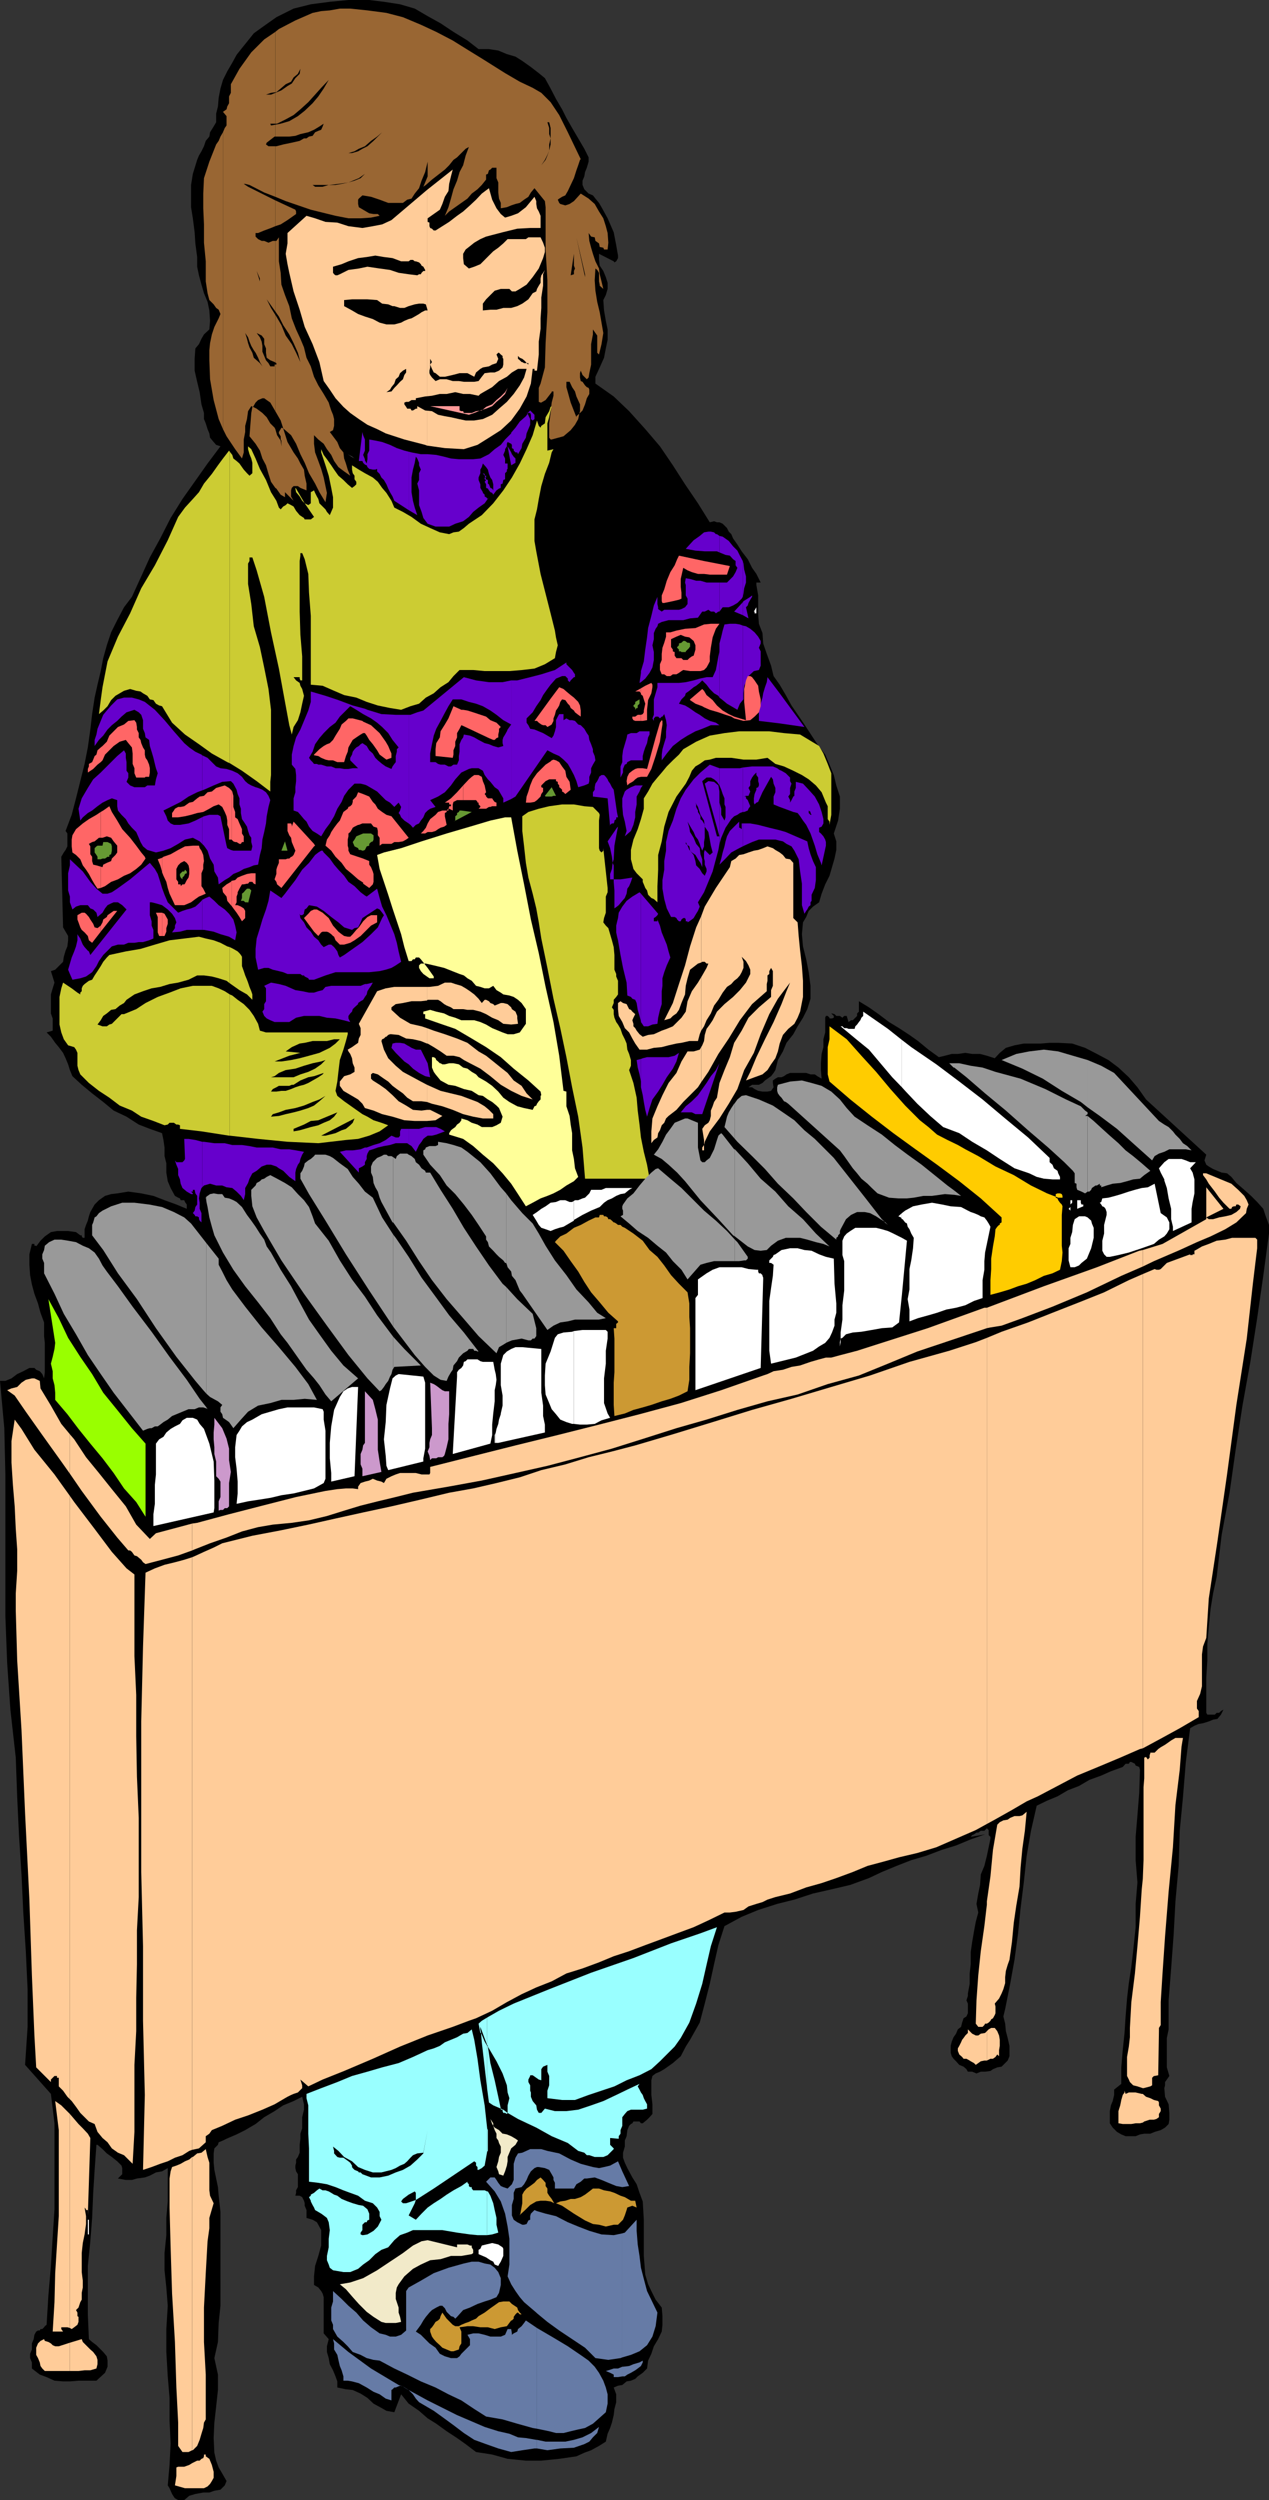 <svg xmlns="http://www.w3.org/2000/svg" width="354" height="697.398"><rect width="100%" height="100%" fill="#333333" stroke="none"/><path d="M133.5 13.7h2.898l2.602.398 2.398 1 2.399.699L145.699 17l2.399 1.7 2.199 1.698L152 21.797l1.598 2.902 1.5 2.899 1.699 2.902L158 32.898l1.598 2.801 1.699 2.899L163 41.5l1.2 2.398v1.2l-.5 1.699-.5 1.203-.2 1.2-.5 1.198v1.2l.5 1.199L164.2 54l1.198.5.7.898 1 1.2.699 1.199 1.703 3.101 1.7 3.899.698 3.601.5 2.899V72l-.5.898-.5.301-.199-.3-4.101-2.102V72.5l.199 1.598 1 1.5.703 1.699.5 1.601v1.7l-.5 1.699-.703 1.402.203 2.899.5 2.902.5 2.398v2.899l-.5 2.402-.5 2.598-1.203 2.703-1.2 2.598V107l5.102 3.598 4.301 4.101 4.5 5 4.098 4.801 3.601 5.297 3.399 5.3 3.601 5.301L198 145.7l1.2-.3.8.3h.7l.898.399 1.199 1.199.5 1L204 149l.5 1.2 1.2 1.698 1.198 1.899 1.7 2.203 1.199 2.398 1.203 1.7.7 1.402.5 1H211v.7l.5 2.898v5.199l.2 2.703 1 2.598.198 2.902 1 2.898 1.2 3.301.699 2.899L217.5 191l1.7 2.898 1.597 2.899 3.601 5.3 3.602 5.5 2.2 2.903 1.198 2.797 1.2 2.902.699 2.899 1 3.101v3.399l-.5 3.3-1.2 3.602.7 2.2v2.398l-.5 2.402-1.399 4.797-1.199 2.402-1 2.598-.699 2.402-1.703 1.2-1.2 1.199-.699 1.699-.898 1.5-.3 3.3.3 3.403.898 3.598.7 3.601.5 3.801v3.598l-.899 2.902-1.199 2.398-1.5 2.399-1.203 2.203-1.899 2.398-1 2.399-1.398 2.402-.703 2.801-.5.797-.7.902-1 .7-.699.5-.699.699-1 .5h-1.902l-1 .699h1l.703.5 1 .5 1.2.203h1.398l1-.203.699-1-.2-1.2v-.699l.7-.5.703-.398h1l.7-.3.698-.5 1-.403h4.5l1.2.402h1.199l.703.5 1.2.7-.2-2.399v-1.902l.2-2.598.5-1.902v-2.2l.5-1.898v-4.102l.198-.5h.5l.5.5v.2h.7l.5-.2v-.5l-.7-.699h-.5.7l.699.2.5.5h1l.703.5.5-.5h.7l.5 1.699.698-.5h.5l1.2-1.2v-.699l.5-.5v-2.902l2.8 1.703 2.7 1.898 2.902 2.2 2.797 1.699 2.902 1.902 2.399 1.7 2.902 2.398 2.898 2.101 1.7-.398 1.902-.5h1.7l2.097-.3 1.902.3h2.2l1.898.5 2.203.7 1.398-1.5 1.7-1.403 2.402-.7 2.598-.5h4.8l2.399-.199h2.402l3.899.2 3.601 1.199L306 294l3.2 1.7 2.8 2.097 2.898 2.703 2.399 2.797 2.402 3.402 16.801 15.399-.5 1.601.5 1.2.7.5 1.198.699 2.399 1 1.5.199 1.203 1 1.398 1.703 2.2 1.898 1.902 1.7 1.7 1.699 1.698 1.902.7 2.098.902 2.402v2.399l-1.602 11.8L350.7 367.7l-1.902 12.2-2.2 12.199-1.898 12.3-1.699 12-2.203 11.7-1.399 11.8-1 4.602-.699 4.297-.5 5-.402 4.8v4.602l-.298 4.8v9.797l.297.5h2.101l.5-.5h.7l.5-.5.699-.399-.7 1.399-1 1.203-1.199.2-1.199.5-1.601.5-1.2.198-1.199.5-1.199.7-1.203 9.402-.797 9.797-.902 9.402-.301 9.801-.899 9.898-.5 9.301-.699 9.399L326 558v8.098l-.5 2.402v8.2l.7 2.398-.7 1-.5.699v.902l-.203.801.203 2.398 1 2.102.2 2.398v1.899l-.2 1.203-1 1-1.203.7-1.7.5-1.199.5H319.2l-1.199.198-1.203.5H314l-1.203-.5-1.2-.699-1.199-1.199-.8-1.203v-3.399l.3-1.601.5-1.2.399-1.699v-1.5l2-1.601v-4.598l.402-4.8.5-4.801.301-4.598.398-5 .5-4.3.7-4.602.5-4.301.699-6.7v-6.5l.5-6-.5-6.199v-6.5l.5-6 .5-6.3.203-6.399-.203-.8-1-.399-.2-.5-1-.5h-.398l-.3.5H314l-.8.898-3.302 1.2-2.699 1.199-3.3 1.203-2.899 1.7-3.102 1.198-2.898 1.7-2.902 1.199-2.899 1.402-1.601 7-1.2 7-.8 7.399-.899 7.199-.699 7-1 7.402-1.203 6.7-1.399 7-.5 2.101.5 2 .2 2.098.5 1.902.5 2.2v2.898l-.5 1.199-.7.703-1 1-1.199.2-1.199.5-.703.5-1.5.198h-1.2l-1.199.5-1.199-.5H270l-.402-.699-.801-.699-1.2-.5-.898-1-.699-.703-.5-.7-.3-1V570.7l.3-1.199.5-1.203.7-1 .5-1.2.898-.699.3-1.199.399-1.199.8-.5.403-.902v-2.7l-.402-.898.402-1.203v-.7l.5-2.699V550.5l.297-2.602V544.5l.402-2.8.5-2.903.5-2.7.7-2.597-.5-2.402.5-2.899.5-2.402.199-2.899 1-2.398.699-2.8.5-2.403.5-2.399v-.5l-.5-.5V510.5l-.5-.5-.7.7h-1l-.699.5h-.5l-.699.5-.5.198-.402.5 4-.699-4 1.399-4.098 1.699-3.902 1.203-4.5 1.7-4.098 1.198-4.101 1.602-4.098 1.7-3.602 1.698-5.199 1.899-5.101 1.203-5.301 1.2-5.2 1.698-4.8 1.2-5.297 1.699-4.602 1.902-4.8 2.598-1.7 5.3-1.199 5.301-1.199 5.5-1.402 5.5-1.399 5.301L192.5 569l-1.203 1.898-1.399 2.7-2.199 1.902-2.402 1.7-1.2.698-1.199.5-.898.7-.3 1.199v4.101L182 587v2.7l-.8.898-.7.699-1.203 1h-.5l-.399-.5H176.7l-.3.5-.399.203-.5.5-.5 1.2-.203 1.698-.5 1.2v1.699l-.5 1.703v1.398l.5 1.399.703 1.5 1.398 2.601 1.2 1.899.8 2.402.899 2.399.3 5.101v10.098L180 634.5l.797 2.7.902 1.898 1.2 2.402 1.699 2.2.199 2.398v2.402l-.2 1.898-1 2.102-1.199 2-.699 2.098-.902 1.902-.297 2.2-1.203 1.198-1.399 1-.699.7-1.199.5-1.203.199-1.2 1-1.199.203-1.199.5.7 1.898v2.2l-.5 1.902-.2 1.7-.5 2.097-.5 1.5-.699 1.601-.5 2.2-1.902 1.199-2.2 1.203-1.898.7-2.203 1-4.797.698-5 .5h-4.3l-5.102-.5-4.301-1.199-4.5-.699-2.899-2.203-2.398-1.7-2.902-1.898-2.899-2.101-2.402-1.5-2.399-2.098-2.898-2-2.102-2.602-1.898 5-2.203-.398-1.399-.8-2.199-1.2-1.699-1.602-1.902-1.199-2.2-1-1.898-.199-2.402-.5v-1.703l-.5-1.399-.7-1.699L92 659.5l-.3-1.703-.5-1.7V654.5l.5-2-1.403-1.602v-10.101l-.297-1-.402-.7-.801-1-1.2-.699V635l.301-2.902.899-2.801.8-2.899v-4.3l-.8-1.5-.399-.7-1.199-.699-1.699-.5V616.5l-.5-1.203v-.7l-.203-.699-.5-1-.7-.398h-1.199l.2-.8v-.7l.5-.902V606.5l-.5-.8-.2-.903v-.7l.2-.8v-.899l.5-.699.5-1.199v-2.203l.199-1.7V595.2l.5-1.5v-3.101l.5-2.098V587l-.5-2.102-2.399 1.2L79 587.297l-2.402 1.601-2.899 1.7-2.402 1.902-2.899 1.7L66 595.397l-2.8 1.2-1 .5-1.2.5-.203.699-1 1-.2 1.402v2.598l.2 2 .5 2.402.5 2.399L61 612.5l.5 4.5v26.2L61 648l-.203 5.297-1 4.5 1 4.601v4.301l-.5 4.598-.5 4.5-.2 4.3.2 4.102.5 2.2.703 1.898L62 690l1.2 2.098-.5 1.199-1.2 1.203-1.703.297-1.399.5H56.7l-2.199.402-1.703.5-1.399 1.2H49.7l-.902-.5-.297-.399-.5-.8-.402-.903-.301-.7-.5-.8.5-5.7.3-6-.3-6.3v-6.399l-.5-6-.399-6.8v-6.399l.399-6.5-.399-5.101-.5-4.801V628.5l.5-5v-4.8l.399-4.602v-9.301l-1.598.902-1.7.301-1.703.898-1.399.5-2.199.301-1.402.399h-1.7l-2.199-.399 1.2-1.199v-1.703l-.2-.7-1.199-1.199-1.5-1.199-1.402-1-1.2-1.199-1.398-1.203h-.3l-.5 7-.399 6.402-.3 7-.5 6.5-.7 6.899v13.5l.297 6.902.902.797 1.2.902 1.898 1.899 1 1.199L30 658.5v1.7l-.703 1.698-2.399 2.2h-5l-2.398.199h-1.902l-2.399-.2-2.199-1-1.902-.699-2.2-1.699V659l-.5-1.203v-1.2l.5-1.199V653.7l.5-1.199.2-1.203.5-.899.5-.3h.5l.199-.399h.5l.5-.5.203-.3.5-.399.5-8.203.7-8.2.5-8.097.5-7.703v-24l-1-8.2L7 576l.7-10.602v-10.5l-.5-10.601-.7-10.797-.5-10.602-.703-11-.5-10.601-.399-11-1.5-13.399-.898-13-.5-13v-39.601l-.3-12.899L0 385.2h1.5l1.7-.699 1.597-1.203L6.5 382.5l1.7-.902h1.398l.5.5 1 .402.699.797.5 1.203.203-1.703v-8.2l-.203-1.898v-3.8l-1-2.7-.7-2.601-1-2.7-.699-2.601-.5-2.598-.199-2.902v-2.899L8.9 347h.699v.5h.5v.2l1.199-1.602 1.203-1.2 1.7-1.199 1.698-.3H19l2.2.3 1.198.899h.399v.3l.3.399h.5v-2.399L24 341.7l.5-1.199.297-1.203.402-1.2L26 336.7l.398-.699 1.2-1.203 1.699-1.2 1.703-.5 1.7-.199 3.097-.5 3.601.5 3.399.7 3.101 1.199L49.2 336l2.899 1.2V336l-.5-.703-.2-.5h-1l-.199-.5-.5-.2-.902-.5-1.2-2.199-.8-1.898-.399-2.402V324.5l-.5-2v-2.402l-.3-2.098-.399-1.902-3.402-1.2-3.098-1.199-3.402-2.199-3.598-1.703-2.902-2.399L25.699 305l-2.902-2.402-2.598-2.399-.699-1.699-.5-1.602-.703-1.699-.7-1.5-1.199-1.601-1-1.2L14.2 289.2 13 288l1.7-.5v-3.402l-.5-1.399v-5.3l.5-1.7.5-1.601-1-3.2 1.198-.398 1.2-1.203 1-1 .199-1.399.5-1.699.5-1.199.203-1.703v-1.2l-1.402-2.398-.5-19.699.699-1.203.5-.7.5-1V232.5l-.5-.703 1.703-4.5 1.2-4.598 2.398-9.601.902-4.598.7-5 .5-4.3.698-4.602L27.2 191l.899-3.8.699-3.602 1-3.598L31 176.398 32.7 173l1.898-3.602 2.199-2.898 2.601-5.703 2.399-5.297 2.902-5.3 2.899-5.7 3.3-5.3 3.399-4.802 3.601-5.101L61.5 124.5l-1.203-.402-.7-.801-1-1.2-.199-1.199-.5-1.199-.5-1.601-.5-1.2V115.2l-.699-2.402-.5-3.399L55 106.5l-.703-3.102v-3.3l.203-2.899 1-1.199.7-1.5.698-1.203 1.5-1.399.2-2.398-.2-2.902-.5-2.399-1-2.402-.699-2.399-.699-2.601-.5-2.399V71.7l-.5-3.8-.203-3.102-.5-3.899-.5-3.101v-6.2l.5-3.097L55 44.598l.5-1.2.7-1.199.698-1.402.5-1.5 1-1.2.2-1.199 1-1.601.699-1.2V31.7l.5-2L61 27.297l.5-2.598.7-2.402 1.198-2.399 1.399-2.398L66 15.297l1.5-1.899 1.7-2.101 1.597-2L73 7.699l4.098-2.902 4.8-2.399L86.7 1.2 92 .5l5.2-.5h5.8l4.098.5 4.5.7 4.101 1.198 3.598 2.102 3.601 2 3.602 2.398 3.898 2.399 3.102 2.402"/><path fill="#963" d="M62.2 118.297v1.402l1 2 2.398 3.598 1.902 2.601.5-1.699v-3.601l.398-2.098v-1.703l.5-1.899.301-2.199.899-1.402.5.203.699-1.203.703-.7 1.2-.5h.5l.698.5 1 .7.7 1.203.699 1.2V67.2h-.7l-1.199.5-1.199-.5H73l-1-.5-.703-.7v-1H72l1.7-.703 1.898-.7 1.199-.5v-7.199l-7.598-3.8L68 51.297h-.5.898l1.2.3 4.101 2.102 3.098 1.2v-46L73.699 11l-3.601 3.598-3.301 4.601-2.399 4.301v2.398l-.5 1v1.899l-.5.902-.199.801-1 .7 1 1.198V35l-.5.7-.5 1.198v81.399"/><path fill="#963" d="m62.2 36.898-.7 1.2-.5 1.199-.703 1-1.899 4.8-1.5 4.602L56.7 54v4.098l.2 4.5v5.101l.5 5.2V78.5l.5 3.297.5 1.902 1.199 1.2.699 1 .703.5.5 1.199-.5 1.199-1.203 2.402-.7 2.098-.5 2.402-.199 2v2.801l.2 5.297 1 5.8L61 116.899l1.2 2.801v-6.2.7-77.302m14.597 99.2.3.199 1.2 1.703 1.203.7v.5-1.903l.7.703 1.698 1.7-.699-1.2v-1.703l.2-.7.5-.5h1.199l.699.5 1.703.7v-1.899L85 132.7l-.203-1.7-1-1.703-.7-1.399-1.199-1.699L81.2 125l-1-1.703L79 119.5l-.5-.203-.203.402-.5.801v.398l.5.801v.899l.203.3v1.602l-.203-1.602-1-1.5-.5-1.699v16.399m0-16.398-.2-.403-1.199-1.2-1-1.699L73.2 115.2l-1.602-1.2-1-.5h-.2l-.3 1.7-.5 6.5 1.699 2.097 1.203 1.902.7 2.2 1 1.898.698 2.402.7 2.2 1.199 1.699v-16.399m0-4.999 1.5 2.597L79 119.5l2.2 1.898 1.398 2.399 1.199 2.902L85 129.098 86.2 132l1.698 2.898 1.2 2.399 1.699 2.8.402-2.597-.402-1.902-.5-2.399-.7-2.402-.8-2.2-.899-2.398-.3-2.402v-2.399l1.199 1.2 1.5 1.199.902 1.5 1.2 1.601.8 1.7 1.2 1.699L96 131.5l1.7 1.2-.7-1.7-.5-1.703-.5-1.399-.203-1.699-1-1.199-.7-1.703-.898-1.2L92 120.5l.898-.5.301-1.203v-1.899l-.3-1.199-.5-1.199-.399-1.203-.3-1-1.403-2.399-1.5-2.398-1.2-2.402-.898-2.899-1.199-2.402-.703-2.899-1-2.398-1.2-2.602-1.199-3.101-.699-3.399-1.199-3.101-1-2.899-.203-3.3-.5-3.2V66.2l-.7 1h-.3v47.5m0-51.602 1.5-.5 1.902-1.2 1.7-1.199.699-.5V59l-.2-.5-5.601-2.602v7.2"/><path fill="#963" d="m76.797 54.898 2.902 1.2 7 2.402 6.899 1.7 3.601.698h3.399l2.902-.199 2.398-.5-.5-.5H104.2L103 59.5l-1.703-1-1.2-.703-.199-.899V55.7l.2-.3 1-.899 2.402.398 2.398.801 2.399.899h4.101l1.2-.899 1.199-.3.902-1.399 1.2-1.5.699-2.102 1-2.398.699-2.902V49.2l-.7 1.7-.5 1.199.7-.5 1.703-1.5 3.598-2.801 1.199-1.2 1.203-1.5 1-.699 2.398-2.398.899-.5-.899 2.398-.699 2.7-1 1.902-.699 2.398-1 2.399-.703 2.601-.7 2.399-1 2.402 1.2-1.199L127 57.797l3.398-2.399 1.2-1.398 1.601-1.203 1.2-1.2 1.199-1.5V48.7l.5-.199.3-1 .399-.203.5-.5h1.203V49.7l.5 1.2v2.8l.2 1.7.5 1.199v1.5l1.698-.301 1.2-.5 1.199-.399 1.203-.3 1.2-.899 1.198-.8.7-1.2 1-1.199L152 56.098l.2 1.699v11.8l.5 8.602v8.899l-.5 8.601-.2 6.801-1.203 4.5-.5 1.2v3.898l.5.199H151l1.2-.7 1.698-2.199v-.199h.5v1.2l-.5 1.898-.3 2.902-.399 2.899v4l.399.5h.3l3.301-.899 2-1.699 1.2-1.5.898-1.602.3-1.5-.8.7v.3l-1.598-4.101-.8-2.899L158 108v-1.5h.898l.7 1.5.8 1.2.399 1.398 1 2.199v1.902l-.2.7.2-.2.703-.699.7-1.703.5-1.7.698-1.199V108.7l-.199-.5-.5-.199-.5-.5-.699-1-.5-.203-.203-1v-1.2l.203-.699.5 1.2 1.2 1.199.5-.5.198-1.2.5-2.398V96l.5-2.703v-1.399l.7 1 .5.7v4.8l.5.5.699-2.898.5-3.102-.5-2.898-.5-2.902-.7-2.899-.5-3.101-.199-2.899.2-3.3.5.398.5.8V78.5l.199.898v.301l1 .899-.5-2.098-.5-2-.2-1.602-1-2-.699-2.101-.5-1.7-.5-1.898L164.2 65l.7 1 1 .2.199 1 1 .698.199 1 1 .2.203.5h1l.2-1.899-.2-2.699-.5-1.902-.703-2.2-1.2-1.898-1.199-2.102-1.699-1.5L162 54l-1.902 2.098-1.2.8-1.199.399-1.402-.399-.297-.3-.402-.899.402-.3.797-.5.902-.399.7-1.203.8-1.7.899-1.898.699-2.199.5-1.402.5-1.5.203-.2-3.602-7.5-2.398-4.8-2.402-3.598L151 25.898l-2.402-1.398L145 22.797l-4.102-2.399L134.7 16.5l-3.902-2.402-4.5-2.801-4.598-2.399-4.3-2-5-2.101-4.602-1.2-5.297-.699-4.8-.5h-2.903l-2.797.5-2.402.2-2.399.5-4.8 2.101-4.602 2.399-1 .8v46"/><path d="m74.2 26.398 1.398-.5 1.5-.199 1.199-1 1.402-1.199 1.5-.703.7-1.2 1.199-1 .699-1.398-.2 1.399-1.199 1.199-1 1.5L80.2 24l-1.7 1.2-1.203.5-1.7.698H74.2m17.5-4.101-1.403 2.402-1.5 2.2-1.598 1.898L85 30.898l-1.902 1.5-2.399 1.399-2.402.703-2.7.5-.199-.5h1.899l2.402-1.203 2.2-1.2 1.898-1.597 2.203-2 1.898-2.102 1.7-1.898 2.101-2.203M151 46.098l1-1.5.7-1.399.5-1.199v-1.703l.398-1.7-.399-1.199V35.7l-.5-1.601h.5l.399 1.601v4.598L153.199 42l-.5 1.398-.5 1.2-1.199 1.5m-74.402-8h4.101l1.7-.2 1.398-.5 2.203-.5 1.598-.699 1.5-.902 1.199-.797-.297.797-.402.902-.801.301-.899.398-.699 1-1 .2-.699.5h-.703l-1.2.699-2.199.5-2.398.5-1.902.5h-2.2l-.699-.5.2-.5 2.199-1.7M96 42.7h1.2l1.698-.5 1.2-.7 1.699-.703 1.703-1.5 1.7-1.2 1.398-1.199 1.199-1.199-3.598 3.598-1.699 1.5-1.402.703-1.2.7-1.699.5H96"/><path fill="#fc9" d="m119.098 312.7 2.402-.2 1.898-1.203-3.398-1.7h-.902v3.102m0-3.101-1.5.199-2.399-.2-1.902-1.199-2.098-1.199-1.699-1.699-1.902-1.703-1.7-1.2-1.898-1.199-.5-.5V299.7l.5-.402 1.398.402 1.7 1.2 1.199.8 1.203 1.2 1.2.898 1.698 1.203 1.2 1.2 1.601 1h2.399l1.5.198v-4.8l-1.7-.899-5-2.699-2-1.703-2.101-2.098-1.2-2.402-.699-2.399.2-.5.5-.199.5-.5h.199l.5-.5.5-.199h.402l2 .2 2.098 1 1.902.198 2.2.5 1.699.7v-4.301l-1.5-.5-3.098-.7-2.902-1.699-2.399-2.199v-.7l1.2-.902 2-.301 2.398-.5h2.601l1.7-.2v-3.8H110l-2.402.402-2.399.801-5.101 9.098.5 1.199v1.902l-.5 1-.2 1.2-1 .699-.699.5-1.199.699.2.5.5.703.5 1.2.198 1.398.5 1.199V299l-1.199.7-1.699.5-1.203 1.5v1.198l1 1.399L97 305l1.2.7 1.698 1 1.2 1.198.699 1.2 2.402.699 2.399 1 2.902.703 3.297 1 2.902.2h3.399v-3.102"/><path fill="#fc9" d="m119.098 307.398 1.402.5 2.898.7 2.899 1 2.902 1.199 2.801.703 2.7.5h2.898v-1.203l-1.2-1.2-1.199-1-2-1.199-4.5-1.699-5.8-1.402-3.801-1.7v4.801m0-16.3h.199l1.703 1 1.898 1.199 1.7 1.203h1.902l1.7.398 1.198.801 1.7.899 2.902 1.5 2.797 2.101 2.902 2.399 2.899 1.699 2.902 1.402 3.098 1-1.7-1.699-1.398-2.102-2.203-1.5-1.7-2.101-1.898-1.5-2.101-1.7-2-1.597-2.098-1.203-3.102-2.399-2.898-1.199-3.402-1.199-3.098-1-1.902-.703v4.3m0-11.999.199-.2h2.902l.7.399 1 .8.699.403 1.199.5.703.5h2.7l1.198.2H132l2 .5 1.598.698 1.699 1 1.703.7 1.398 1 2.2.199 1.902-.2-.203-1.5v-.699l-.5-1.199-1-.699-.2-.5-1-.902-1.199-.301h-.699l-.699.3-1 .403-.402-.402-.801-.301-.399-.5-.8-.399h-.399l-.8.899-.899-1.2-1.203-1.199-1.2-.898-1.199-.8-1.199-.7-1.699-.5-1.203-.402h-1.7L122.2 275l-2.402.297h-.7v3.8m0-154.8 5 .703 5.3.297 3.801-1.2 3.2-2 3.3-2.097 2.899-2.703L145 114l1.898-3.402 1.2-3.598.5-4.102h.5v.5h.699l.5-4.5v-3.601l.5-3.598v-2.902l.203-2.899V83l.5-3.3v-3.2l.5-1.203-.5.8-.5.7-.203.902v1.2l-.5.8-.5.899-.2.699-1 .5-1.199 1.703-1.699 1.2-1.402.698-1.7.5h-2.199l-1.898.5h-1.703l-2.098.2v-1.899l.899-1.199 1.199-1.203 1.203-1.2 1.7-.5h2.398l.699.7h1l1.203-.7 1.898-1.199 1.7-2.101 1.699-2.399L151.5 72l.5-1.703v-1.2l-.5-1.398-.703-1.5h-3.399l-.699.5h-5.101l-1.2 1.2L139 69.097l-1.402 1-1.2 1.199L135.2 72.5l-1.2 1.2-1.703.698-1.5.5-1.399-1.199L129.2 72v-1.203l.7-1.2.898-.699 1.5-1.199 1.703-1 1.598-.699 4.601-1.203 4.098-1 3.601-.2h2.899V60.2l-.5-1.199-.5-.902-.2-1.2v-.8l-.5-1.2-2.398 2.899-2.2 1.702-1.902.7-1.7.5-1.199-1-1.199-1.602-1.203-2.399-.899-3.199-2 1.5-1.601 1.7-1.7 1.597L129.2 59l-1.699 1.2-2.203 1.698-3.797 2.399h-.5l-.5-.5-.5-.2-.203-.5v-1l-.5-.199v-1L121 59.7l1.7-1.199.698-1.602.7-2 1-1.601.199-2 .5-2.098.5-1.902-7.2 5.703v71.297"/><path fill="#fc9" d="m119.098 53-9.899 8.398-2.601 1.2-2.598.5-2.902.5-3.899-.5-3.101-1-3.301-.2-2.899-1L85.5 60.2 80.2 65v2.898l-.5 2.899.5 2.902.5 2.399 1.198 5.199 1.7 5.101L85 91.2l2.2 4.8 1.898 5 1.199 5.297L92 108.699l1.598 2.399 2.199 2.402 1.902 1.7 2.399 1.698 2.402 1.602 2.7 1.2 2.398 1.198 5.199 1.7 5.8 1.5.5.199V53m76.501 248.898 2-2.898 2.8-5 2.899-4.3 3.101-5.102 3.399-4.5 4.101-3.598v-2l.2-.902v-1.5l.5-.399v-.8l.5-.899.5.898V275l-.5 1.2v1.898L211.699 281l-2.902 2.898-1.899 3.602-2.101 3.398-1.2 4-1.5 3.602-1.398 3.598-.699 4.101-.8 1.2-.403 1.199-.5 1.199v1.5L198 312.5l-.402.7-1 .698-.7 1 .5 3.102v1.398l.2-.898 1.402-2.902 2.7-3.598 2.597-4.102 2.402-4.101 1.899-5.297 2.699-4.8 1.902-5.2 2.399-5.602 2.402-4.3 3.398-4.5-1 2.402-1.398 3.598-2.203 5-2.399 4.8-2.398 5-1.703 4.102-1.2 2.398 2.403-.898 2.2-.8 1.398-1.2 1-1.602 1.199-1.699.703-1.902.5-2.2.898-2.398 1.5-1.699 1.7-1.402.902-1.7.7-1.699.8-4.101v-4.5l-.3-4.098-.5-4.3-.403-4.102-.297-3.801-1.203-1.2V240.7l-.899-1-1.199-.199-.8-1-.899-.703-1.203-.7-.7-.5-1.5-.5-1.199.5-1.398.5-1.203.2-1.5.5-1.399.5-1.199.203-1 1-1.199.7-.402 1.698-3.899 5.801-3.101 5.2-1 2.699V268.5l.3-.203h.7l.5.5h.5l-.5 1.203-1.2 2.098-.3.5V287.5l.8-1.203.7-1.7 1.199-1.898.902-2.199 1.2-1.602 1.199-2 1.199-1.601L204 274.5l.797-.902.902-.7.7-.8.5-.899.5-1.199v-1.703l-.5-1.399 1.199 1.2.699 1.199.5 1.203v1.2l-1.2 2.398-1.699 2.101-1.898 1.899-2.402 2-2.098 2.101-1.203 2.399-.797 1.199-.902 1.203-.5 1.7-.2 1.698-.5 1.2-.3.5v9.8"/><path fill="#fc9" d="m195.598 292.098-.399.699-1.699.5h-1.703l-1.7 2.8-1.398 3.2-2.199 2.8-1.703 3.403-1.399 3.098L182 312l-.3 3.598v3.3l.698-.898 1-.703.2-1.2.5-.8.5-1.399.699-.699.5-1.199.703-.703 2.2-1.7 1.898-2.199 1.902-1.898 2.2-2.203.898-1.399v-9.8m0-19.5-.899 1.5L193 276.5l-1.203 2.797-.5 2.902-1.2 1.7-2.398 2.398L186 287l-1.402.5-2.2 1-1.601.2-1.5.5-.899-.7-.8-1-.399-.703-.5-.5v-.7l-.3-1 .3-.699.5-1-.8-.699-.399-.5-.5-.199-.5-1-.203-.402-1-.301-.7-.5-.699.5v1.703l.2 1.898 1 1.7.699 1.699L175.5 288l.898 1.7.801 1.398 1.2 1.699h2.101l1.898-.5 2.2-.2 1.902-.5 2.2-.5 1.398-.199 2.199-.5h2.402l.5-1.898.399-1v-14.902"/><path fill="#fc9" d="m195.598 255.598-1.399 3.101L192.5 264l-1.402 5.297-1.7 5.203-1.699 5.297-2.402 4.8 1.703-.5.7-.699 1-.699.698-1 .7-1.902 1-2.399.199-2.398.5-2.102.703-2.398 2.2-1.703.898-.297v-12.902m.8 63.8-.5.7v.8h.5v-1.5"/><path d="m101.797 48.5-1.7 1.2-2.898 1.198-2.8.399-2.7.3h-4.5l.7.5H90l1.7-.5h1.898l1.699-.3 1.902-.399 1.7-.5 1.699-.699 1.199-1.199M158 66.2l.898 2.198L158 66.2m5.2 11.097-2.403-11.098 2.402 10.301zm-4-.5.898-6v3.3l.3.801-.3.7v.902l-.899.297M114.5 72.5h.7l.5.398h.3l.898.301.5.5.2.399.5.3.5.899v.3h-.5l-.5.5-.2.403h-.5l-.5.297L114 76.5l-2.8-.402-2.403-.801-2.899-.399-3.398-.5-2.402.5-2.899.399-2.402 1.203-.7.297h-.5L93.2 76.5l-.3-.402v-1.7l2.398-.699 1.902-.8L99.9 72l2.398-.3 2.402-.403 2.399.402L109.5 72l2.398.898H114l.5-.398m-42 6-.902-2.902.902 2.101zM83.797 101l-1.2-2.602L81.399 96 79.7 93.598l-1.2-2.899-1.402-2.402-1.5-2.399-1.2-2.398-1.199-2.902 1.2 2.902 3.398 4.797L79 90.699l1.7 2.598 1.198 2.402 1.2 2.7.699 2.601m35.5-14.402h-.7l-1 .5-.699.5-1.199.699-.902.5L114 89l-1.203.5-.899.5-1.898.5h-2.203l-1.899-.5L104 89l-2.203-.703-1.899-.7-1.699-1L96 85.399V83.7l2.2-.199h4.3l2.7.2 1.398 1 1.699.198 1.203.5h.5l1.598.5h1.199l1.203-.5 1.7-.5 1.198-.199h1.2l.699.2.5 1.699m41.5-.701.5 1.899-.5-1.899M67.2 88.797l.8 3.101-.8-3.101m2.398 0 1.699 3.101-1.7-3.101M76.598 101l.5.297v.402h-.5v.5h-1.2l-.5-.902-.699-.797-.5-1.203-.5-1.2V96.5L73 95.297l-.5-1.2-.902-1.199 1.402.7.7.902V96l.5 1.2v1.198l.198 1.399 1 .703 1.2.5m-3.398 1.2-.7-.903-.902-.797-.801-.703-.399-1.399-.8-1.5-.399-1.199-.3-1.199-.5-1.602.8 1.2.399 1.199.5 1.203.699 1.2.5.698.703 1.399.5 1.203.7 1.2m87.597-5.302-.7 4.102.7-4.102m-27.297 9.399-1.203.203h-2.899l-1.398-.203h-1.703l-1.7-.5H122.7l-1.199.5-1-1-.5-.7-.203-.5v-.699l.203-.898v-.8l.5-.7-.5-.902v1.601l.5 1.2.5 1 .5.199 1.2 1h1.398l2.199-.5 1.902-.5h2.2l1.898 1 .5-1.2 1.203-1 .7-.398 1.698-.3.899-.5 1.203-.403.5-1.2-.5-1.199.5-.5h.2l.5.5.5.399v.5l.198.3v1.602l-.199.801-1 .898-1.199.5h-1.203l-1.598.2-.8 1-.899 1.199m10.999-7 .5.5.7.3.5.403.5.5.198.297h.5v.402l-.5-.402h-.699l-.5-.297h-.199l-.5-.5-.5-.402v-.801m-31.203 3.601v1l-.5.7-.399 1.199-.8.703-.899 1-.699.7-.8 1-1.403.198 1-.699.402-.699.801-1 .398-1.203.801-.7.399-1 .8-.699.899-.5"/><path d="m146.898 102.898-.699 2.399L145 107.5l-1.703 2.398-1.899 2.2L139.2 114l-1.902 1.7-2.598 1.198-2.402.399h-2.399l-1.898-.399-2.203-.5-1.7-.3-1.898-.399-1.699-1-1.902-.199-2.2-1.203V114H116l-.8.5h-.403l-.297-.5h-.902l-.301-.5-.5-.703v-.5l.5-.2H114l.797-.5H116v-.5l2.598-.5 1.902-.199 2.2-.5h1.898l2.402-.5 2.2.5h1.898l2.402.5.5-.5 1.2-.699 2.097-1.199 1.902-1.703 2.2-1.2 1.398-1.199 1.703-1h2.398"/><path fill="#f99" d="M120 113.297h8.2v1.203l.5.2h.5l.198.5h2.2l1.199-.5 1.601-.2 1.2-1 1.699-.703 1.203-1.2 1.2-1 1.198-1.199.7-1.199-.7 1.7-1.199 1.199-1.199 1-1.203 1.199-1.7.703-1.597.5-1.703.7-1.5.5L120 113.296"/><path fill="#cc3" d="m228.5 208.098 1.2 2.101 1.198 2.899 1 2.601v11.598l-.5 2.8v-.898l-.5-.699v-3.602l-.5-1L229.2 221l-1.601-1.902-2-1.7-1.899-1.199-2.402-1.199-2.598-1.203-2.402-.7-2.2-1.699-3.097.5h-3.602l-3.398-.5h-4.3l-1.7.5-1.402.2-1.399 1-1.199.699-1 1.203-.703 1.7-1 1.898-2.598 3.601-2.199 4.301-1.203 4.098-.7 4.101-1 3.801v4.098l-.199 4.601v4.5l-1-.902-.699-.297-.902-.902-.297-1.2-.5-.699-.402-1-.301-.699v-.703l-1.7-1.7-.898-1.199-.3-1.199-.399-1.5v-2.601l.7-2.899 1.198-2.902.899-2.797.8-2.902v-2.899l1.2-1.902 1.203-2.2 1.398-1.699 1.2-1.398 1.402-1.703 1.7-1.7 1.698-1.597 1.2-1.5 3.601-2.102 3.8-1.698 4.098-.699 4.101-.5h8.399l4.101.5 4.5.398 5.301 3.2M64.098 316.797l7.902.902 8.2.801 8.597.398L96.5 318l3.398-.3 3.102-.903 2.898-1.2 2.399-1.699-1.899-.699-2.199-.699-1.699-1-1.402-.703L96 307.199l-1.902-1.5-.5-1.402.5-2.598.3-2.699.399-3.3 1-2.903.703-2.399.5-1.898v-.5H74.2l-1.7-.5-.5-1.902-1.203-2.2-1.2-1.699L68 280.098l-1.703-1.2-1.5-1.199-.7-.3v39.398"/><path fill="#cc3" d="m64.098 277.398-1.399-.898-1.699-.8-1.902-.7h-5.301l-3.399.7-3.101 1.198-3.297 1.2-3.402 1.699L38 281.5l-3.402 1.398h-.7l-2.699 2.7-.699.199-.703.5h-1.2l-1.398-.5.899-1.2.699-1.199 1-.699 1.203-1 1.2-.199 1.198-1 1.2-.703.699-.899 2.203-1.5 2.398-.898 2.399-.8 2.402-.403 2.598-.797 2.402-.402 2.899-.801 2.402-1.2h1.898l2.2.301 1.902.5 2.2.7.898.699v-10.098l-.7-.199-1.898-1-1.902-.703-2.2-.5-1.898-.5-8.203 1-4.098 1.203-4 1.2-4.101.698-4.598 1-.703.7-1 1.199-.7 1.203-.898 1.398-.8 1.2-.7 1.199-.902.3-1.2.903-.5.5-.3.7v.8l-.399.398v.5l-.8-.5L20 275.7l-2.402-1.601-.5 1.601-.5 2.399v7.699l.5 2.203.699 1.898 1.203 1.7 1.7.5.5.699.398.902v3.598l.3 1.203.5 1.2 2.399 2.398 2.8 2.199L30.5 306.2l2.898 2.2 3.399 1.398 2.601 1.703 3.399 1.2 3.101 1.198.899-.199.5-.5H48.5l.7.5h.5l.5.2v1l6 .699 7.698 1.199h.2v-39.399"/><path fill="#cc3" d="m64.098 274.297 1 .703 1.699 1.2 2.101 1.198 1.5 1.5v-1.5l-.3-.898-.5-1.203-.399-1.2-.3-.8-.5-1.2-.399-1.199-.5-1.398v-2.602l-.3-.5-.403-.5-.5-.5-1.2-.699-1-.5v10.098m.001-61.399L67.5 215l4.098 2.898 3.8 2.899v-2.7l.2-1.898V198l-.7-5.8-1.199-6-1.199-5.7-1.703-5.8-.7-6.2-.898-5.602V157.2l.399-.699v-1h.8l.399 1.2.8 2.398L73.7 166.5l1.899 9.898 2.199 10.102 1.703 9.297 1.2 6.5.698 2.601.5-2.101 1.2-1.899.699-2.199.5-2.402.5-2.2-.5-1.898-.5-.902-.2-.797-1-.703-.699-.899h1.7v.399l.199.5h.5v.5-7.2l-.5-6-.2-6.5V156.5l.2-1.5v-.703h.5L85 156l1 4.098.2 5.199.5 6.5V191l3.3.297 3.2 1.402 2.8 1.2 3.398.699 2.899 1.199 3.101 1 3.399.703 3.101.5 2.602-1 2.398-.703 1.899-1.7 2.203-1.199 1.898-1.699 2.2-1.402 1.402-1.7 1.7-1.699h3.8l3.2.301h6.898l3.601-.3 3.399-.399 2.902-1.203 2.797-1.7.3-1.699.5-1.898-.5-2.203-.3-1.899-1.2-4.8-1.398-5.5-1.402-5.5-1.2-6.301-.5-2.899v-6l.7-2.8.5-2.899.703-3.601 1-3.399 1.2-3.101.698-2.899.5-.902-1.699.402v-7.601l.5-1.7.399-1.898.3-1.203-.3.203-.399 1.2-1 1.698-.199 1.7-1 .699-.203.5-.5-.5-.5-1.5-1.2 4.101-1.699 3.899-1.898 4-2.203 3.902-2.399 3.598-2.8 3.601-3.2 3.301-3.601 2.399-1.399 1.199-1.398 1-1.5.203-1.203.5-2.598-.5-2.699-1.203-2.602-1.2-2.601-1.898-2.399-1.402-2.398-1.2-.8-1.898-1.403-2.199-1.2-1.402-1.199-1.7L104 133.2l-2.203-1.2-1.7-1-1.898-1.203V131l.2 1 .5.7v1l.5.698v.7l-.5.5-.7.5-1.199-1-1.203-1.2-1.399-1.199L93.2 131l-.8-1.203-1.2-1.7-.902-1.199-.7-1.601v.902l.403 1.2.797 2.398.902 2.902.7 3.399.5 2.601v2.899l-.9 2.101-.8-.902-.403-.7-.797-.8-.902-.899-.301-1.199-.399-.699-.5-1-.3-.703-.899.5v3.101l-.699.5-1-.5 2.598 3.801-.899.7H85l-.203-.399-1.2-.8-1-1.2-.699-1.203-.699-.399-1-.5-.5.5-.699.399-.703.8-.5-.5-.7-1.898-1.5-2.402-1.398-3.399-1.699-3.101-1.203-2.899-1.2-2.601-.898-.797v.797l.399 1.402.5 1.2.3 1.199V132l-.8.7-.7-.7-.898-1-.5-.703-.703-1-.797-.7-.902-.699-.301-1-.7-.898v86.898"/><path fill="#cc3" d="m64.098 126-.2-.3-1.699 2.198-1.402 1.899-1.7 2.402-2.199 2.7-1.398 2.398-1.703 1.902-2.2 2.399-1.898 2.601-2.902 6.5-3.598 7-3.8 6.399-3.102 7-3.399 6.5L30 184.5l-.703 3.598-.7 3.601-.5 3.598-.5 3.902 1.2-1L30 197l1-1.703 1.2-1.2 2.398-1.398 1.699-.5 1.703.5 1.2.2.698.5 1.2.699.699 1 1 .199.703 1 .898.5.801.203L48 201.598l3.598 3.3 3.902 2.7 3.598 2.601 4.3 2.399.7.3V126m90.3-.703.399-.797-.399.797M85 140.398 83.598 138l-1-1.703-.2-.2v.2l.2 1 1 1.203.699 1.2.703.698"/><path d="M145.7 122.598h-.7v-1.7l-.5-.398 1.2 2.098m-39.802 6h-.699v-4.801h.7v4.8m1.898 5.301V132.7l-.2-.699.2-1.203v-2.7l.5-1.199V125.7l-.5-1.199 1 1.2v5.097l-.5 1.203v.7l-.5 1.198m-8.899-7.199-.699-.5-1-.903L97 125l-.5-.5-.5-.402-.203-.301-.5-.899-.5-.3 1-.5H96v.5l.5.3v1.2l.5.402h.7v-1.203l.5-.7v-3.3l-.5-.797-1.7 2-1.203-4.102 1.203.5 1.2 1.2 1 .699.198 1.703.5 1.2v5"/><path fill="#fff" d="M98.898 127.898 97 126.7l1.2.7zm0 0"/><path d="m113.297 137.5-.899-1.203v-1.2l-.5-1.199.5-1.199V131.5l.399-1.203v-1.2l-.399-1.199h.899v9.602m27.101-4.8-1.898-4.102 1.898 3.402Zm-9.601 7.398-.399-.899-.5-.699-.5-1.203v-1.7l.5-1.699V131l-.5-1.203 1 1.203v7l.399 1.2v.898m-11.5 4.8-.5-1.601v-2l-.2-1.598v-3.601l-.5-2.2v-3.101l.5 1.402v1.7l.2 1.699v4.101l.5 1.598v3.601m8.203-2.8v.402h-.5v.297l.5.5v.402h-1l-.203-.402-.5-.5-.5-.297-.2-.402v-.5l-.5-.7v-10.101l1.7 11.3h1.203m-4.8-.499-.5-.301v-.399l-.5-1.199v-4.8l-.2-1 .7.5v.699l.5 1.199v5.3"/><path fill="#fff" d="M211 171.297v-.2h-.5v-.5h-.203l.703-1.199v1.899"/><path d="m210.297 192.898-.5 3.399.5-3.399"/><path fill="#693" d="M177.2 198v-.5l-.5-.5v-.203l.5-.5v-.5l1.198-.7v1.2l-.5.5v.703h-.3l-.399.5"/><path fill="#60c" d="m56.398 331.2.5-.5 1.7-.5 1.699.5H62l1.2.5 1.597.198 1.203 1 1.2 1.2.8 1.199.398-1.7v-1.699L69.2 330l.399-1.203.8-1.5 1.2-.7L73 325.399l1.398-.5h1.2l1.5.5.699.5 1.203.7 1.7 1.699.698.5 1 .703v-2.402l.2-1 .5-1.2.5-.699.199-.902.5-1.2.5-.8-2.2-.399-1.898-.3h-2.402l-2.2-.5h-4.5l-2-.399-2.097-.3h-2.703l-2.098-.5h-2.902l-2.899-.399h-.5v12.7"/><path fill="#60c" d="M56.398 318.5 54.5 318l-1.902-.3h-1.2l.2 5.3v.297l-.2.402-.5.5H49.2l-.402-.5.402 1.2.5 1.199v1.699l.5 1.203.2 1.2.5 1.198 1.199 1 1.199.7h.5v-.2l-.5-.5h.5v-.5h.5l.203 1 .5.7V336l-.5.7-.203 1-.5.698.5.5.203.399h.5l.5.3v.5l.2.403.5.5v-2.602l-.5-1.199V335.5l-.2-1.203.2-1.399.5-1.5.198-.199V318.5m-.001-59.102h.5l2.7.5 1.902.7 2.398.699 1.7 1 .402-2.2-.402-1.898-.5-1.699-1.2-1.602L62.7 253.7l-1.7-1.2-1.203-1.203-1.399-1.2-1 .403-1 .5v8.398"/><path fill="#60c" d="m56.398 251-.199.297-.699.703-1 .898-1.203.5-1.2.301-1.199.399-1.199.5-1.699-1.7-1.203-1.199-.899-2.101-.699-1.899-.5-1.699-.699-2.203-.8-1.399-1.403-1.699-5.5 4.598-3.598 2.601-1.5 1-1.199.399h-1.402l-1.7-1.399L25.2 246l-2.101-2.902-3.598-3.399v1.7l-.5 2.199v4.8l.5 1.7v1.601l.7 2 1-.8 1.198-.399H24.5l.7.898.8.301.898.899.301 1.199 1.399-1.2.699-1.199.703-.898 1-.5.7-.3h1.198l1.2.8 1.199 1.2-10.098 12.698-.402-1-.297-.199-.902-1-.5-.699-.301-.703-.399-1-.5-.7-.3-.5v1.7L21.199 264l-.5 1.398-.699 1.7-.5 1.699-.5 1.703.5 1.2.7 1.597 2.198-.399 1.602-.5 1.7-1.199 1.198-1.699.7-1.402 1.199-1.7L30 265.2l1.2-1.2 1.698-.5h1.7l1.199-.5H37.5l1.2-.203h1.198l1.7-.5 1.199-.5v-2.399l-.5-1.199V257l-.5-1.703v-3.598h.5L43.5 252l1.7.5 1.597 1.2L48 254.897l.797 1.2.402 1.199-.402.902v.7L48 260.097l2.2-.2 1.898-.5h4.3V251m0-15.602.5.5 1 1.399.7 2.203 1 1.7.199 1.898 1 1.699.203 1.902 1.7-1.199 1.198-.703 1.2-1 1.699-.7 1.203-.699 1.598-.5 1.199-.5L72 241.2l.5-2.699.5-1.902.2-2.399.5-2.101.5-2.399.198-2 .5-2.601.5-1.899-.5-1.199-.699-1-1-.703-1.199-.5-.703-.2-1.2-.5-.898-.5-.8-.699-.899-1.199-1.203-1-1.5-.699-1.598-.5-1.699-.203-1.203-.5-2.399-2.399-1.5-.699v24.7"/><path fill="#60c" d="m56.398 210.7-.199-.2-1.699-.8-1.703-1.2-1.399-1.203L48.5 204l-2.602-3.102L43.2 198l-2.8-2.203-1.7-.7-1.902-.5h-2.2l-1.898.5-1.699 1.7-1.203 1.402-1 1.2-.7 1.699-.898 2.199-.3 1.601-.5 1.5v1.7l1.199-1.7 1.199-1.199L30 203.5l1.2-1.203 1.5-1.2 1.198-1.199 1.399-1.199L37.5 198l1.2.7.698.698.5 1.5v2.399l.5 1.203.2 1.2 1 .698.199 1.7.5 1.601.5 1.7.402 1.699.301 1.199.5 1.402-.5 1.7-.3 1.699h-2.102l-.7.5H37.5l-1.203-.5-1-1 .5-1.2V215.7l-.5-.699v-2.402l-.2-1.2V210.2l-.5-.902-1.898 1.601-4.601 4.602L26 217.398l-1.5 2.399-1.703 2.902-.899 2.899.5 3.3.7-.898 1.402-1.203 1.2-.7 1.5-1.199 1.398-1L30 223.2l1.2-.5 1.5.5v1.7l.198 1.199 1 1.199 1.2 1.203.699 1.2 1 1.198 1.203 1.2.7 1.601.5 1.2.698 1.199 1.2 1 .699.199 1.703.5 2.098-.5 2-.7 2.101-1.199 1.899-1.199 2.199-.5 1.902 1 .7.7v-24.7m45.398 113.5.5-.903v-.797l.203-.703.5-.899 1-.3 1.398-.5 1.7-.399 1.699-.3 1.601-.5h3.2l.402.3v-4.3h-2.102l-.3.699v1.199l-.399.5h-.8l-1.2-.5-1.601 1.203-1.7.898-1.699.5-1.902.7h-.5v4.101m0-4.101-1.2.5-2.199.3H96.5l-1.703.399 5.3 5.8v-1.199l1-.5.7-.5v-4.8m0-42 .5-.7.203-.898.5-.8.5-.7.5-.902-1.703.402h-.5v3.598"/><path fill="#60c" d="m101.797 274.5-1.2.5h-8.199l-1.601.297-.797.902-1.203.301-1.2.398H86.2l-1.902-.398-1.899-.3L79.7 275l-1.902-.5-2.2-.402L73.7 275l.5.7v3.597l-.5.8v1.403l-.5.7.5 1.198.7.7 1 .5 1.199.5H80.7l1.899-1.2 2.199-.5h4.3l2.102.5 2.399.2 2.199.5 1.902.5-.5-1v-.7l.5-.699.5-.5.2-.699.5-.5 1-.902v-.301l.699-.5.699-.399.5-.8V274.5m-.001-3.3H103l2.898-.302 1.7-.398 1.601-.5 1.2-.703 1.5-1-.7-2.899-.5-2.398-.699-2.402-1.203-2.899-1-2.402-1.2-2.399-.699-2.398-.699-2.602-2.902 2.2-.5-.301v21.402m0-21.402-1.2-.899-1.699-1.699L97.2 246l-1.2-1.703-1.602-1.7L93.2 241.2l-1.2-1.7-1.703-1.703-.297-.5h-.402l-.801.5-.899.703-1.699 2.2-1.902 1.898-1.899 2.902-1.699 2.2-1.199 1.597-1 1.203-3.102-2.102-.5 2.899-.699 2.402-1 2.801-.699 2.398-.902 2.899-.301 2.902v2.399L72 270.5l1.7-.5h1.198l1.2.5 1.699.398L79 271.2l1.2.5h3.597l.5.399h.5l.203.3 1 .5.2.399h1.398l3.199-1.2 2.8-.898h8.2v-21.402m0-30.9.5.2 1.203.699 1.7 1 1.198 1.203 1.2 1.2 1.199.698 1.203 1.2 1.2-1.2.698 1.2-.3 1-.399.699.399.5.3.703.899.898 1.203.801v-30.3h-3.602l-4-.2L102.5 198l-.703-.3v21.198m0-21.198-3.399-.903-4-1.5-3.601-1.2-4.098-1.199v2.899L86 198.199l-1.203 2.899-1 2.402-1.2 2.2-.699 2.398-.5 2.402v2.797l1 1.203.2 1.7v1.698l-.2 1.7V221l-.5 1.7v3.398l1.2.402.699.797 1 1.203.703.7.7 1.398 1 1.199 1.198.703 1.2.797 1.199-2L92 229.699l1.2-2 .898-2.101 1.199-1.899L96 222l1.2-1.703 1.698-1.7h1.7l1.199.301V197.7m0-68.102.5.199.203.5.5.5 1 .203h.7l.5-.203v.703l.698.7.5 1 .7.698.699 1.2.5 1.199.5 1 .703 1.203.5 1.2 4 2.597V126l-1.203-.3-2.098-.7-1.902-.902-2.2-.801-1.898-.399-1.699-.3v3.101l-.5 1v1.399l-.203 1.199-.5-.899v1.2m0-1.2v-.3l-.5-1.2.5-1.199v-3.101l-.5-1.2-.2-.898-1 8.098h1l.2.5.5.5v-1.2M114 319.2l.797.5 1.203 1.597.898-1.899.7-.898.5-.8.5-.403.699-.5h1.203l1.2-.297 2.398-.902-1.2-.7-1.199-.5h-3.101l-1.7.5H114v4.301m0-22.301 1.2 1.2 1.698 1.199 1.7.902 1.402.301-.703-3.902-1.899-3.801H116l-1.203-.5-.797-.5v5.101m0-5.101-.402-.2-.801-.5-1.2-.199h-1.199l-.898.2-.3 1.199 1.198 1.402 2.399 2.399 1.203.8v-5.101"/><path fill="#60c" d="m114 229.7.5.398.7.8.8-.8.898-.399.5-.8.7-.899.5-1.203.699-.7.703-.5 1.5-.5-1.5-1.898 2.2-1 1.898-1.199 1.699-1.902 1.203-1.7 1.7-1.898 2.097-1 .8-.203h1.903l1.2.703.5 1.2.898 1.198.699.7 1.203 1.5 1 .699.7 1.203.698 1.2v1.198l2.2-1v-33.101l-2.399.5h-3.8l-3.602-.5-3.399-.899-11.3 9.301-1.7.5-1.898.7h-.5v30.3m0-87.402 2.398 1.402-.699-2.101-.5-1.899-.402-2.402v-4.098l.402-2.199.5-1.902.301-1.7.398.5.5 1.2v.699l.5 1.203-.5 1v1.898l-.5 1 .5 1.899v4.101l.7 1.899.5 1.703 1.199 1.598 2.203.8h3.797l1.703-.8 2.2-.7 1.597-1.199 1.203-1.402 1.5-1.2 1.7-1.199 1.198-1.699-.3.5-.5-.5-.399-.199v-.5l-.5-.5v-.203l-.3-.5-.399-.7v-1l-.5-1.199v-.699L134 132v-1l.398-.703.301-1 .899 1 .5.703.3 1.2.399 1 .5.698.3 1.2v1.699l-.3-.5-.5-.2-.399-1-.3-.199v-1l-.5-.199-.2-.5h-.199v.5l.399.2-.399.5.399.699v1l.5.199.3.5.399.5.5.203.3.5.903-1.203.7-.5.5-.2v-1l.5-.199.198-1 .5-.199V132l.5-.5v-.5l.2-.203v-1.5h-.7v-1.399l-.5-1 .5-1.199v-.402l.5-.797v-.703l.2-.5 1 .5v-3.098.2l-1.7 1.699-1.199 1.5-1.699 1.199-1.602 1.402-2.398 1.2-2 .199h-4l-2.203-.2-1.899-.5-2.199-.5-2.402-.199h-1.899l-2.601-.5L114 126v16.297"/><path fill="#60c" d="m142.598 222.898 1.199-.699 8.902-12.902 1.7.902 1.601.7 1.2 1 1.198 1.199.801 1.402.899 1.7.699 1.698.5 1.7 1.703-.5 1.2-.5.198-.7V216.7l.5-1.199v-1.203l.5-1 .7-1.2-.2-1.199-.5-1.199v-.7l-.5-1.402-.5-1.2-.199-1.199-.5-.699-.699-1.203-1-1-.703-.2-.899-1-.8-.199h-.7l-.898-.5-.8.5V199.2H156l-.402.7-.5 1v1.898l-.301 1.203-.399 1.2-.5.698-2.398-1.398-1.203-.5-1.2-.5-1.199-.203-.5-1-.5-.7v-1.199l1.7-1.699 1-1.699 1.199-1.703.703-1.399 1.2-1.699.898-1.199 1.5-1.703 1.699-.7h.902l.7.7v.5l.5.5.3-.5.899-.899h.3v-.8l-.3-.399-.5-.8-1.2-1.2-.398-.402v-.5l-3.203 2.101-3.797 1.2-3.102.8-3.601.899h-1.7v33.101m.001-93.102 1.199-.7v-1.199l-.5-.5-.5-.699-.2-.5v3.598"/><path fill="#60c" d="m142.598 126.2-.5-.903-.5-.797 1 5.297v-3.598m0-2.402.199.3V125l.5.297v.402l.5.5h.5l.203.5 1-1.699.2-1.203 1-1.7.198-1.199 1-2.398v-1.602l-.699-1.5-.5.7-1.699 1.5-1.203 1.699-1.2 1.402v3.098m29.501 137.301.3 1.199.7 4.101.699 3.602 1 4.098.203 3.601 1 .399.398.5.801.3.399.899.3 1.902.5 1.7.399 1.5v-35.602l-.399-.399-2 1.2-1.601 1.199-1.2 1.601-1 1.7-.199 1.5-.3 1.199v3.8m0-3.8-.2.902v1.899l.2 1v-3.801m0-4.399.5-.398 1-1.203.699-.797.5-1.203.203-1.399.5-.699.5-1.199.398-1.203-3.3.5h-1v7.601m0-7.601h-.899V246l.2 2.398v5l.699-.5v-7.601m0-13.199.3-1.5-.3.3zm0-1.2L169.5 234.7l.7 1.899.5 2.402.198 1.7.301-1 .2-3.802.699-3.8v-1.2m0-2.899h.3l-.3-1.5zm0-1.5-.899-6.203-.5-.7-.5-1-.5-.699-.199-.5-.5-.699-.5-.5h-.703l-.7.5v.2l-.5 1-.5.699-.199 1v.699l-.5.703v1.2l4.102.5.7 7.898v-.5l.5-.399h.5l.198-.5v-.3l.5-.399v-.5h.2v-1.5m6.699 75.2v1.597l.5 2.203.3 1.898.403 2.2.5 1.902.7-2.402.8-2.399 1.598-2.199 1.199-1.902L186 300.5l1.7-2.402 1-2 .698-2.399-1.199.801-1.699.398h-6l-1.203.301-.5.2v6.3"/><path fill="#60c" d="m178.797 295.398-1.2.301.301 2.098.5 1.902.399 2v-6.3m0-10.501v.2l.8 1.199h1.2l1.203-.5 1.398-.2.2-1.699.5-2.199.5-1.601V276.5l.199-1.5v-2.102l.5-1.699.703-1.902 1-2.2-.5-1.699-.5-1.898-.703-1.703-.7-1.7-.5-1.898-.699-1.699v.5h-1v-.902l.5-.301.5-.5.2-.399-4.801-5.601v35.601m0-65.101.5-.7h-.5zm0-.699h-1.598l-1.199.5-1.203.699-.5.5-.7 1.902v2.2l.2 2.398.5 1.902.5 2.598-.5 1.5 1.703-1.5.7-1.7.5-2.097v-1.5l.398-2.102V222.2l.8-1.402.399-1v-.7m0-7h.5v-1.2l.3-1.199.403-1.199.5-1.203.297-1.598.402-.8V204h-2.402v8.098m0-8.098h-.399l-.8.5H176l-1 .398-.203 1-1 3.399-.2 1.601v1.7l-.5 1.199v3.101l.7-1.398v-1l.5-1.203.5-.2.203-.5 1-.5h2.797V204m0-13.703 1.203-1 1.2-1.598.8-1.5.398-2.101v-2.2L182 180l.398-1.703v-1.7l.5-1.199.5-.699.2-.699 1-.5 1.902-.5h4.098l1.902-.5 2.2-.203 1.198-1.7h.7l1-.5.699.5h.902l.5.5.7-.5h.3V162.5h-3.601l-1.7-.5H194.2l-1.699-.5-1.203-.203-.2 1.203.2.7v2.898l.5.902v1.5l-.7.898-1 .5-.699.2h-4.101l-.7.5-1-.7v-.5l-.199-.898v-2l-1 2.398-.699 2.899-.902 3.402-.297 2.598-.5 3.402-.402 3.301-.801 2.7v3.097m-.001-2.597-.399 2.8.399-.203zM200.7 296.598l-1 1.902-1.403 1.7-1.2 1.898-1.199 1.699-1.199 1.703-1.699 1.7-1.703 1.398-1.399 1.699H193l1 .5h1.898l4.801-14.2m.001-55.397 1.698-1.7 1.602-1.703 2.2-1.2 1-.5V229.7h-.302v1.598l-.5-.399h-.199V229.2l-1.402 1.399-1.2 1.199-.8 1.5-.399 1.402-.3 1.399-.5 1.699-.399 1.703-.5 1.7m.001-5.803.5-1.699 1.198-2.8L204 228.5l.797-.8.902-.403.7-.5.8-.297v-12.402l-.8.199h-5.7v21.101"/><path fill="#60c" d="m200.7 214.297-2.7-1-2.602 2.203-1.898 1.898-2.203 2.899-1.399 2.402-1.199 2.899-1 3.3-1.199 2.899-.703 3.101v2.399l-.5 2.902v2.399l-.5 2.902v2.398l.5 2.899.703 2.601 1.2 2.399h1l.5.3.198.403.5.5h.5l.2-.5.5-.402h.5l.199.402v.5h.5v.297l.5-.297.703-.5.5-.402.7-1.2.5-.8.5-1.2-.5-1.199 1.698-2.8 1.2-2.899 1.199-2.902.902-3.399.7-2.601.3-1.7v-21.101m.001-12-1-.7-1.7-.5-1.402-.699-1.399-1L194 198.7l-1.703-1.199-1.2-.703-1.699-.5.7-1.2 1-1 .199-.699 1-.699 1.203-1 .7-.402 1-.797.698-.703 1.2 1.203.902 1.2 1.2 1.198 1.198.7.301.5V181.7l-.3 1.399-.399 2.199-.3 1.601-.903 2h-1.7l-1.898.399-1.699.5-2.203.5-1.899.203h-6v1.2l-1 3.398v4.3l-.398 1 .398.7v-.7l.5-.5h.7l.5.5.5-.5h.199l.5-.699.5 1.7.203 1.398-.203 1.703v1.7l-.5 1.597-.5 1.703-.2 1.5v1.598L186 210.2l1.7-2.101 2.198-1.7 1.899-1.199L194 204l1.898-.703 2.399-1h2.402"/><path fill="#60c" d="m200.7 194.598.898.699 1.199 1L204 197l1.7 1 .698-1.703.801-1V174.5l-.8-.3-1.2-.2h-1.601l-1.5.2-.5 1.698-.399 1.7-.5 1.902v15.098m.001-24 .898-1.2h1.699l1.203-.5 1.2-.699 1.198-1.199.301-.5v-10l-.8-1.5-.7-1.402-1.199-1.2-1.203-1.5-1.7-1.199-.898-.199v4.598l1.7.699 1.199.203.902 1 .7.5v1.2l.5.698-.5 1.2-.7 1.199-1.703 1.703h-2.098v8.098"/><path fill="#60c" d="m200.7 149.5-.7-.5h-.3l-.5-.5-.903-.203h-.7l-1.199.203-1.199 1-1.699 1.2-2.203 2.398 2.703.5 2.598.199H200l.7.3V149.5m6.5 86.598.398-.2 2.199-1 1.902-.699h4.598l1.203.301v-2.902l-2.902-.7-3.098-.8-2.203-.399h-2.098v6.399m.001-9.598h.398l1-.402.199-.5.5-.7-.5-1.199-.2-.5-.5-.5v-.5h-.5l.5-.199h.7l.5-1.203-.5-1 .5-.7v-1.199l.5-1 .5-.699.703-.699v.7l.5.698v1l.2.7v.5l-.2.5-.5.199v.5l-.5 1.203-.203 1.2v1.198l.203.5.5-.5.5-.199 1.2-2.699 2.398-4.3.5.698.199 1.2.5 1.199V221l-.5 1.2v2.198l1.703.7v-10.301l-.703-.5-1.2-.5h-5.8l-2.598.3V226.5m.001-31.203.198-.2v-1.699l.2-2.101.5-1 .699-1.7 1.5-1.398 1.402-.3.5-1.2v-4l-.5-1 .5-1.199v-.703l-.699-1.2-1-1.199-1.203-1-1.2-.699-.898-.199v20.797m.001-23.699 1.597.902-.7-3.102.5-.5.2-.699.5-.902.5-.797v-.402l-.5.402-1.899 1.2-.199.3v3.598"/><path fill="#60c" d="m207.2 168-2.403 2.598 2.402 1zm0-1.5.198-.902.2-1.5.5-1.598v-1.703l-.5-1.899-.2-1.699-.199-.699v10m10.301 68 .898.2 1 .698 1.399.7.8 1.199 1.2 2.402.402 3.399.5 3.402v6l.7 2.398.5-.8.3-.399.399-.8.5-.399v-.8l.3-.403v-1.7l.899-1.898.3-2.199v-3.602l-.8-1.699-.7-1.902-.5-1.7-.398-1.898-6-2.601-1.699-.5v2.902"/><path fill="#60c" d="m217.5 225.098 3.797 1.402 1.203.297.7.902.8 1.2.898 1.199 1.2 2.402 1.199 3.398.703 2.399 1 2.402.2.7 1.198-5.5v-1l-.199-.7-.5-.902-.699-.797-.5-.402v-1.2l.7-.3.5-.899V228.5l-.5-2-.7-2.102-1.203-2.199-1.7-1.902-1.597-1.7-2-.5v1.7l-.402 1V222l-.301.2-.5 1-.399.698v-.699l-.5-1 .5-.699v-1.703l.399-1.2-.399-.699v-1L219.2 215.7l-1.2-.7-.5-.203v10.3m0-23.3 6.898 1-6.898-9.399zm0-8.399-3.402-4.5-.2 1.399-.5 1.402-.5 1.7-.199 1.199-.5 1.699-.5 1.703v3.098l5.801.699v-8.399m-46.3 51.899v-3.899l-.302-.699-.199 1.7-.5 1.398v1.5h1M147.2 115.398v-.199h-.302zm0 0"/><path fill="#60c" d="M147.2 115.2h.698l.2.5v1.198l.5.399v.3-.3l.5-.399V115.7l-1.2-1.199-.699.7M135.398 133.2h.2v-.5h-.399v-.5l-.5-.2.5.7.2.5"/><path d="M202.098 222.7v1.698l.3.7V228l-.3.898-.899-1.601v-1.7l-.5-1.699v-3.101l-.3-1.7-1.2-1-1.601-.199-1 .7 4.101 14.699H200l-4.102-15.399 1.2-1h1.199l.902.5.801.7.7 1 .5 1.199.398 1.203.5 1.2M67.5 228.5l.5.7.898 1.398.301 1.199.399 1.203.5.7v1.198l.3 1.2-.3 1.199h-5l-.7-.2-1-.5-.199-.699L61.5 227.7l-.703-.402h-2.399l-1.5.402-2.398 1.2-1.902.8-2.399.399H48.5l-.902-.399-.801-.8-.399-1.2-.8-1.601 2.402-1.2 2.398-1.199 2.2-1.5L55 221l1.898-.703 2.7-1.2 2.402-1 2.398-.199.7.7.902 1.699.297 1.203.5 1.2v1.698l.402 1.2v1.199l.301 1.703"/><path fill="#693" d="M155.098 222h-.7l-.5.2H152.2l-.2-.2 1.898-2.402 1.2 2.402"/><path fill="#cc3" d="M168.297 237.297v-.7L169.5 247.7v1.2l-.5 1.199v4.5l-.5 1.5-.203 1.199.703.902.7.7 1 3.398.5 1.902.198 2.2v4.101l.5 1.2v.698l.5 1.2v3.8l-.5.7-.699.8v.899l-.5 1.203.5.7v1.198l.2 1 .5 1.2.5.699.699 1.203.5 1.5.699 1.398.5 1.2.203 1.699.5 1.203.5 1.7v1.597l-.5 1.203 1.2 3.598.898 4.101.3 3.598.5 3.902.399 3.598.8 4 .903 3.601.7 3.899h-18l-.7-8.7-1.203-8.597-1.7-8.203-1.597-8.399-1.703-8.101-1.899-8.2L152.7 270l-1.7-8.203-.703-4.5-.7-3.899-1-4.101-1.199-4.5-.699-4.098-.5-4.601-.5-4.301v-4.098l1.7-1.199 2.898-.902 2.902-.7 3.598-.5h3.3l2.903.5 2.398.2 1.7 1.699.199.5-.2 1.601v7.7l.2.699.5.5.5-.5"/><path d="m198.797 237.797-.797.703-1.402-1.402-.2.699v1.703l.2.7v1l.5 1.198v.7l-.5 1.199-.7-.7-.699-1.199-1-1L194 240.2l-.5-1.699-1-1.203-.203-1.2-1-.699V233.7v1.2l.5 1 .5 1.199.703.699 1 .703.7 1.2.698 1 .5 1.198V239.7l-.5-1.402-.199-1.7-1-1.199-.699-1.699-1-1.601-.203-1.2-.5-1.699.5.899.703 1.199.5.8.5 1.2.7.902.5 1.2.198.699.5 1.199.5-1.2v-1.199l.2-1.199v-3.601l-.7-1.2-.5-.398v-.8l-.199-.403-.5-.797v-.402l-.5-1v-.7l-.199-.5.7 1.2.698 2.199 1 1.601.2 1.7 1 1.5.402 2.101.297 1.7.5 1.898m27.601-10.501h-.3l-.5-.5v-2.399l-.399-.5.399.5v1.7l.5.402v.297l.3.5"/><path fill="#693" d="m126.5 229.2.5-.302V227.7l.5-.402v-.5l.5-.297.2-.402h.5l2.898.402-5.098 2.7"/><path fill="#ff9" d="m157.2 304.297.8.203v4.098l.898 2.699.301 2.402.399 2.399v4.8l.5 2.399.3 2.601.899 2.399-1.2 1.203-2.097 1.2-1.703 1.198-1.899 1-1.699.7-1.902.699-2.2 1.203-1.898 1-2.199-3.402-1.902-2.899-2.399-2.902-2.601-2.797-2.899-2.402-2.699-2.399-2.8-2-3.903-1.199v-.402l.5-.801.5-.399.703-.5.5-.699.7-.5.5-.699v-.5l1.698.5 1.2.7 1.601.5 1.2.698h2.898l1.203-.5 1.2-.699.5-1.699-.5-1.203-.5-1.2-.7-.699-1.203-1-1.2-.699-1.398-1-1.199-.199-1.902-1.203-2.2-.5-2.398-.899-1.902-.3-2.2-1.2-1.398-1.699-.5-.699-.5-1.203v-2.899h.5l.5.301.2.5.5.399.5.5h.198l.5.3h.7l1.199-.3h1.203l1.5.3 1.2.899 1.198.3 1.2.903 1.199.7.703.8 2.098 1.2 1.699 1.198L139 304.5l1.398 1.7 1.7 1.198 2.199 1.2 1.902.5 2.399.5.5-1 .5-.2.199-.5.5-.699.5-.5v-1l.203-.199-.203-1-3.399-3.102-4.101-3.3-3.598-3.2-4.101-2.8-4-2.399L127 287l-4.102-1.402-4.3-1.5v-1.2h-.5v-.699l1.902-.5 1.7.5 2.198.5 1.399.7 1.703.5 1.7.699h3.597l1.703.5 1.598.699 1.699 1 1.703.703 1.2.5 1.398.5h1.699L145 288l.7-1 .5-.703.5-.7V281.5l-1.2-1.703-1-.899-1.203-.8-1.2-.399-1.699-.3-.699-.5-1.199-.7-.902-1.199-1.2.7H135.2l-1.199-.403-1.203-.297-1.2-1.402-1.199-.7-1-.8-1.199-.399-4.3-1.699-2.899-.703-2.203-.5h-1.399l-.5.5V270l.5.898.7.801 1.699 1.2H121v-.5l-.5-.7-1.203-1.699-1.899-2.402-.5-.5H116l-.3.5h-.5l-.403.5H114l-1.203-3.899-.899-3.601L110.7 257l-1.199-3.602-1.203-3.8-1.2-3.598-1.199-3.602-.699-3.898 1.899-.703 4.8-1.2 5.7-1.898 7-2.199 6.5-1.902 5.699-1.7 4.101-.898h1.7l1.699 9.297 1.902 9.402 1.899 9.801 2.199 9.398 1.902 9.399 2.2 9.8 1.6 9.403 1.2 9.797"/><path fill="#693" d="m78.5 237.297 1-2.598.7 2.598zM69.2 252v-.3h-.802l-.398-.403h-.8l.3-.797v-1.203l.5-.399.398-.5.5-.5h.7l.5.5-.899 3.602"/><path d="m101.098 256.098 4.101-2.7.7.301.699.899.5.699-.5.8-1.2 2.602-1.898 1.899-2.402 2.199-2.7 1.902L96 266.4l-1.203.699-.399-.7-.3-1-.5-.699-.399-.5-.8-.699h-.7l-1.402.7-.7-.7-.8-1.203-1.2-1-.898-1.399L85.5 258.7l-.703-1.402-1-1.2-.2-1.199.2.399h.5l.5-.399v-.3L85 253.7l.5-.3.7-.899 2.198.398 1.899 1.2 2.101 1.699 2 1.5L96 258.699l2.2.7.698-.5 1-.2.7-1.402.5-1.2"/><path fill="#fc0" d="M296.398 334.098v-.5l-.199-.5-.5-.2H295l-.5.2v1l.5.199.2.5.5.703.5.5.198.5-.199 2.398v8.602l.2 1.898-.2 2.399-.5 2.402-2.101 1-2.399.7-2.402 1.199-2.399 1-2.398.699-2.402.902-2.7.801-2.601.7v-4.102L276.5 354v-2.902l.5-3.399.5-2.8.2-2 .5-.7.5-.5h.198v-.402l.5-.297v-1.402l-5.8-5.301-6-4.797-6.2-4.602-6-4.3-6.199-4.5-6-4.598-6-4.8-5.8-5-.5-2v-7.602l.5-2.2v-3.601l4.8 3.601 4.098 4.602 4.101 4.5 4 4.797 4.102 4.601 4.098 4.102 2.402 1.898 2.398 2.102 2.899 1.5 2.902 1.398 2.098 1.2 3.601 1.902 4.801 2.898 5.098 2.399 4.8 2.902 4.5 2.2 3.102 1.199h1.2"/><path d="m76.598 296.098 4.101-1.598 3.098-.8 2.203-.403h1.598l-1.399.402h-2.402l-4.098-.402 1.7-1.2 2.199-1 1.402-.199 2.2-.5h4l2-.5h1.597l-1.2 1.2L92 292.297l-2.902 1.402-2.899.801-2.601.7-2.399.5-2.699.398h-1.902"/><path fill="#999" d="m57.598 392.898.3.2-.3-.5zm0 0"/><path fill="#999" d="m57.598 392.598-1.899-2.399-3.601-5.3-4.801-6.399-5-7-5.297-7-4.102-5.703-3.101-4.098-1.2-1.699-1-1.902-1.199-1.7-1.601-1.199-1.7-.699-1.898-1-2.199-.402-1.902-.301h-1.899l-1.5.703-1.199 1-.203 1.2-.5 1.198v1.2l.5 1.199v2.902l2.902 5.7 2.598 5.601 3.402 5.7L24.5 378l3.598 5.297 3.601 5.203 4.098 5.297 4.101 5.3 1.2-.5.699-.199h.5l.902-.5H44l.7-.5.898-.699 1.199-.699L48 395l1.7-.703 1.198-.5 1.7-.7h1.699l1.203-.5h1.2l.898.301v-.3m0-3.801 1 .902 2.199 1.2 1.203 1-.5.699v1.199l.5.703.2 1 1 .7.698.5.5.698.7 1L67.199 396l2-2.203 2.801-1.7 3.398-.699 3.102-.898h3.398l3.102-.3 3.398.3L86 386.098l-3.602-4.801-4.601-5.5-4.797-5.5-4.602-5.797-3.601-4.8-1.598-2.602L62 354.699l-1-1.902v-1.7l-3.402-4.3v42"/><path fill="#999" d="m57.598 346.797-4.301-5.5-1.899-1.7-2.898-1.5-3.3-1.398-3.602-.699-4.098-.5h-3.402l-3.098 1-2.402 1.2-1 .698-.7.899-.5.3L26 341l-.3.7v2.898l3.097 4.101 4.101 6.5 5.301 7.2L43.5 370.5l5.7 8 5.3 6.7 2.2 2.597.898 1v-42m0-11.5.3 1.402.5 2.899.7 2.601.699 2.399 2.402 4.8 2.899 4.801 3.3 4.598 3.602 4.5 3.398 4.402 2.899 4.5 1.902 2.399L81.9 377l1.898 2.7 1.703 2.398 2.098 2.402 1.5 1.898L90.797 389l1.601 1.898 7.5-6.398-4.101-3.602-3.399-4.101-3.3-4.598-2.899-4.101-2.601-4.801-2.399-4.5-2.902-4.598-2.7-4.8-1.199-1.7-.699-1.902-1.199-1.7-1.203-1.898-1.2-1.699-1.199-1.602L67.5 336.7l-1.5-1.402-.902-.5-1.2-.5-1.199-.2-.699-1h-1.203l-1.2-.199-1 .2-1 .699v1.5"/><path fill="#999" d="m57.598 333.797-.2.3.2 1.2zm52.102 48 .3-.5 7.398-.399-4.601-4.601-3.098-3.399v8.899"/><path fill="#999" d="m109.7 372.898-.903-1.199-3.598-4.8-3.402-5.2-3.598-4.8-3.402-5.301-3.098-5.5-3.8-4.801-.7-2-1-2.598-1.402-1.902-1.7-1.7-1.699-1.898L79.5 330l-2.203-1.203-1.899-1-1 .5-.699.5L73 329l-.5.5-.902.5-.301.7-1.2 1.198v1.7l.301 2.902 1.2 3.098 2.101 3.8 4.801 8.2 6.297 9.3 6.402 8.899 6 8.203 5.301 6.5 3.398 3.598.5-.301.7-.899.5-.8.699-.899.5-1.199.402-.703.301-1.2.2-.3v-8.899m0-2.8 6 7.902 2.898 3.297 2.402 2.402 1.898 1.2 1.7.3.5-1.199.699-1.203.5-.7.203-1.199 1-1.199.5-1 1.2-1.199 1.198-.703.399-.5H132l.297.5h.5l.402.203h.301l-4.102-5.3-4.101-4.802-3.797-5.199-3.902-5.3-3.598-5.801-3.602-5.301-.699-.899v25.7"/><path fill="#999" d="m109.7 344.398-3.102-4.8-2.598-5.5-2.203-1.7-1.7-2.199-1.699-1.902-1.398-2.2-2.203-1.597-1.899-1.5-.898-.5-1.203-.402h-2.899l-.3.402-.899.797-.699.402-1 .801-.203.898-.5 1.2-.5.699v1.5l2.402 4.3 4.598 7.403 5.703 9.398L103 360l6.5 9.797.2.3v-25.699m0-3.398 3.597 5.098 3.601 5.699 3.602 5.3 4.098 5.301 4.601 5.301 4.301 5 5 4.801.7-1.703 1.198-.7.801-.5V359l-1-.902-3.8-5.098-3.602-5.3-3.399-5.2-3.101-5.3-3.399-5.302-2.898-4.8h-1.203l-.2-.5-1-.7-.699-1-.898-.699-.3-.902-.903-.797-.797-.402-.402-.301h-2l-.399.3-.5.403-.3.797L110 323l-.3-.203V341"/><path fill="#999" d="m109.7 322.797-.5-.297h-.903l-.5-.402h-.7l-.699.402-1.199.5-1.199 1.2-.5 1.198v1.7l.5 1.199.2 1.703.5 1.2.698 1.198.5 1.7.5 1.199L109.5 341h.2v-18.203m31.5 51.801.398-.2 1.199-.5 2.703-.5 1.898.5h.7l.5-.5h.5l.5-.699V370.5l-1-4-4.301-4.102-3.098-3.398v15.598m.001-22.301.198.5.2.703 1 1.2.199 1.198 1 1.2.703 1.699.5 1.203.7.898 7 10.102 1.698-1.203 1.899-.899 2.101-.3 2-.5h6.7l1.902-.399-2.402-1.5-2.399-2.902-3.402-3.598-2.797-4-3.203-4.101-2.598-4.098-1.902-3.402-1.7-2.801-2.898-2.899-3.101-3.601-1.399-1.899v19.399"/><path fill="#999" d="m141.2 332.898-1.5-1.699-2.903-3.902-2.797-3.098-3.602-2.902-1.699-1.2-2.199-.699-1.902-.5-2.399-.398v.898l-.699.301h-1.703l-1 .399-.2.5-.5.3v1.2l1.903 2.8 2.7 2.899 1.898 2.902 2.402 2.399 2.398 2.902 2.2 2.898 1.902 2.801 2.098 3.2v.898l.5.703.3 1.2 1.2 1.198.902 1 .7.7 1.198 1 .5.699h.301v-19.399M205 351.797h1.2l1.398-.2h.5l.5-.5v-.5l-.5-.699-2.399-3.398-.699-.703v6"/><path fill="#999" d="m205 345.797-2.203-2.399-3.098-2.898-3.3-2.8-2.899-2.903-3.402-3.399-3.098-2.601-3.402-2.899-.7.2-1.199 1-1.699 1.699-1.602 1.902-1.699 2.2-1.699 1.398-1.203 1.703-.2.5v.7l.2.5v1.198l-.7.399 2.403 2 2.398 2.101 2.899 1.899 2.601 2.203 2.399 1.898 1.902 2.399 2.399 2.402 1.699 2.7 3.601-4.102 1.7-.5 2.101-.5H205v-6m0-.899 3.598 2.801 1.902 1 1.7.2 1.698-.2 1.2-1.199 1.902-1.402 2.2-.801h4l2 .5 2.398.703 2.101.5 1.7.7-3.801-3.602-3.598-4-4.102-3.598-3.601-4.102-4.098-3.601-3.601-4.297-3.598-3.902v24.3"/><path fill="#999" d="M205 320.598h-.203l-3.2-4.098-.398-.402-.5.402-.3.297L200 318l-.8 2.598L198 323l-.902.7-.5.5h-.7l-.5-.5-.699-3.602v-6.899L193 312.5l-1.203-.5h-.7l-1.199.5-1.699.7-1.199 1.698-1.203 1.602-1 2-1.2 2.098-1.199 1.5 2.2 1.199 1.902 1.601 2.398 2.2 2.2 2.402 4.3 5.297 5 5.3 4.102 4.5.5.301v-24.3m0-2.898.7.8 4.097 4 3.601 3.598 3.602 4.101 4.297 4.098 3.601 3.8L229 342.2l4.297 3.598v-.5l.5-.399v-.3l.5-.5v-.7l.203-.5 1.5-2.8 1.398-1.2 1.7-.8h2.101l1.5.3 1.7.899 1.199.8 1.199.7-.797-.7-4.5-5.8L232.598 323l-2.399-2.402-2.902-2.899-2.899-2.402-2.8-2.797-3.2-2.203-2.8-1.899-3.899-1.699-3.601-1.199-1.2.2-1.199 1-.699 1v10"/><path fill="#999" d="m205 307.7-.203.198-.797 1.2-.703 1.199-.5 1.203-.399 1.7-.3 1.198L205 317.7v-10m61.2 25.597 1.898.3-1.899-1.5zm0 0"/><path fill="#999" d="m266.2 332.098-1.903-1.399-3.598-2.902-3.601-2.899-3.899-2.8-3.601-2.7L246 316.5l-4-2.602-3.602-2.398-2.199-2.402-1.902-2.399-2.399-2.199-2.699-1.602-2.8-.8-2.7-.7-3.3.301-3.399.899-.203.699v1L217 305l.5.7.5.5.7 1 .5.198.698.5 14.399 13 1.203 1.602 2.398 3.398 1.2 1.399 1.199 1.5 1.703 1.402 1.2 1.2 1.597 1.5 3.203 1.199 2.598.199H253l1.898-.2 2.7-.5H260l3.598-.5 2.601.2v-1.2m.001-34.3 3.398 2.703 5.199 4.5 5.8 4.797 6.2 5.5 5.601 4.8 4.5 4.102 2.399 2.399.5.699V330l.5.2v1l.203.698 1.2.5 1 .5.698-.5v-21.101h-.699l.7-.5v-.5l-.7-.5-1.199-1.2-4.102-1.898-5.8-2.902-6.899-2.899-7-1.898-3.601-1.203-3.301-.5-3.2-.7H266.2v1.2m0-1.199h-1.403l1.203 1.199h.2v-1.2"/><path fill="#999" d="M303.398 332.398h.5l.5-.5.2-.5 1-.699H306l.797-.5v.5h.402v.5l1.5-.5 1.7-.5L312.5 330l1.898-.5 1.7-.5 1.902-.203 1.2-1 1.698-1.2-2.398-2.097-2.402-2-2.098-1.602-2-2-2.402-2.101-2.098-1.899-2.402-2.199-1.7-1.402v21.101m0-23.5 3.399 2.399 4.8 3.601 5 4.5 4.801 4.301.7-1.199 1.199-.703 1.5-.5 1.402-.7h4.598l1.601.301-1.199-1.199-1.199-.8-.902-1.2-1.2-1.199-.699-.902-1.199-1.2-1.203-.699-1.5-1-12.5-13.402-3.598-2-3.8-1.598v13.2m-.001-13.199-4.101-1.2-4.098-1.203-4-.5-4.101.5-3.598.703-4.102 1.7 5.801 2.398 5.7 2.8 5.3 3.399 5.301 3.101 1.898 1.5V295.7m-56.601 45.097.902.902-.902-.699Zm0 0"/><path d="m90.797 295.7-1.2 1.198-1.699 1.2L86 299l-2.203.7-1.899.8h-6.3l1-.3 1.199-.903 1.902-.797 2.7-.402 2.398-.801 2.402-.7 2.399-.5 1.199-.398M75.598 304.5l.5-.703 1-.5.699-.399h2.902l.7-.3h.5l1.898-1.2L86 300.5l1.598-.3 1.5-.5 1.199-.403-.297.402-1.203.801L86 302.098l-1.203.5-1.2.3-1.199.399-1.199.5-1.5.5H78.5l-1.402.203h-1.5m15.199 1.2-1.7 1.5-1.5 1.198-1.597.7-2.203.699-1.899.5-2.199.5-1.902.5-2.2.203.5-.703 1.7-.5 1.902-.7 2.7-.5 2.398-.699 2.402-1 1.899-.699 1.699-1m3.301 4.598-.899 1.203-1.199 1-1.703.7-1.5.698-2.098.5-1.699.5-1.402.399-1.7.3v-.699l1.2-.5 1.699-.699 1.902-1 2.098-.199 2.402-1 1.7-.703 1.199-.5m4.8 1.703-.5 1.2-.699.698-1.199 1-1.203.399-1.7.8L92 316.5l-1.203.297h-1.2L98.899 312"/><path fill="#fff" d="m298.598 353.5-.5-1.902v-3.399l.5-1.199v-1.703l.5-1.598.199-2 .5-1.601 1.203-.801h1.7l.698.3 1 .903.2.797.5 1.203v2.797l-.7 2.902-1.199 2.899-1.5 1.199L301 353l-1.203.5h-1.2m-83.499 26.898-.5-3.601v-13.899l.5-3.601.5-3.399.199-3.101-.7-.5h-.5v-.7l1-1 .2-.5.5-.199L218 348.7l2.398-.5h2.102l1.898.5 2 .2 2.102 1 1.898.699 2.2.5.199 7 .5 5.5v2.601l-.5 1.899v1.699l-.7 1.902-.699 1.5-1.199 1.399-1.699 1-1.703 1.199L222 378.7l-6.902 1.7m-97 3.6.5 1.7v18.398l-.5 2.699v.902l-9.801 2.399-.5-1.2-.2-2.8-.5-4.598.5-4.8.2-4.802 1-4.601.402-1.598.301-1.199.898-.8.801-.403 6.899.703m-18.2 2.898-1 24.899-6.5 1.5v-2.399L92 406.797V402.5l.398-4.602.801-4.601 1.598-3.598 1-1.601 1.203-.801 1.2-.399h1.698M90.297 413.7l-2.7 1.5-2.8.698-2.899.7-3.398.5-2.902.699-3.098.5-3.3.5-3.2.703.297-2.902v-3.301L66 409.699l-.402-3.199v-2.8l.402-3.403.797-1.2.703-1.199 1.398-1.199 1.5-.699L73 394.5l2.398-.703 2.399-.7 2.402-.5h7.399l2.402.5.297.7V396l.5 3.098V412.5l-.5 1.2m-30.699 8.198L42.797 425.7v-3.3l.402-2.899v-5.3l.301-2.903V402.7l.898-1.199 1.2-.703.8-1.2 1.2-1 1.199-.699 1.402-.699.7-1 1.199-.699h1.699L55 396l.7 1.2 1.198 1.398 1.5 4.101 1.2 5 .199 5.301v7.7l-.2 1.198m152.603-40.3-18.2 6.199v-25.7l.7-.898v-4.3l.698-.5 1.7-1.2 1.699-1 1.902-.699h6.2l1.898.5 2.203.2h.5v.5l.2.5h.5l.5.5v.198l.198.5v.5l-.699 24.7M138.297 402.5H139l13-2.902v-2.2l-.5-2.398v-2.902l-.5-3.598v-12.203l-5.3-.5h-1.903l-1.2.5-1.199.703-1 1-.699 2.398v6l.5 2.899v2.8l-.5 2.2v.203l-.5 1.5-.199 1.2-.5 1.398-.203 1v2.902"/><path fill="#fff" d="m138.297 399.598-.297.699v2.203h.297v-2.902m0-13.2.203-1.5-.203-1.601zm0-3.101-.297-1.2-.402-2.199h-2.899L134 379.7l-.8-.5h-2.802l-.5.5-.5.2-.199 1-.5.699-.699.5-.5.699V384l-1.203 21.598 10.5-2.899.5-2.402v-2.899l.3-3.101.403-3.399v-3.101l.297-1.399v-3.101m21.801 13.903 1.699.198h1.902l2.2-.199 1.898-1 2.402-.699-.699-1.203-1-2.899V384.5l.5-4.102v-3.601l.5-3.399V371.5l-.5-.5h-6.5l-2.402.297v25.902"/><path fill="#fff" d="m160.098 371.297-.5.203-2.399.2-1.601.5-.801 1-1.2 3.8-1.398 3.398L152 383.7v2.7l.2 2.601 1 2.398.698 1.7 1.2 1.402 1.199 1.5 1.703.7 1.598.5h.5v-25.903m0-31.001 2.402-1.399 2.398-1.199 2.399-1 1.203-1.199 1-.703 1.2-.5 1.198-.7 1.2-.5 1.199-.199 1.203-1 .898-.5H169l-1.203.5h-2.899l-.5 1-1.199 1.2-.699.199-1.203.5h-.899l-.3.203v5.297"/><path fill="#fff" d="m160.098 335-.5.297h-.7l-1.199-.5h-1.402l-1.2.5-1.5.203-1.398 1-1.199.7-1.203.898-1.2.8 1 1.602.7 1.2.703.8 1.2.398 1.398.5 1.199-.5L156 342.5l1.2-.3 2.898-1.7V335m91.5 26.2L253 346.097l-1.402-.801zm0-15.903-.801-.399-1.598-.8-1.5-.7-1.699-.5-1.602-.398h-5.8l-1.399.898-1 .7-.699.8-.5 1.2v4l.5 1.699V360l-.5 4.098v4l-.5 3.601v1.7l.5-.2 1-1 1.898-.5 2.399-.199 2.902-.5 2.801-.5 2.898-.203 1.899-1.399.8-7.699v-15.902"/><path fill="#fff" d="M251.598 340.098h.199l.703.902.5.297.2.902.5.7.5 1.199.698 1.199-.199 2.902-.5 3.399-.5 2.402v5.7l-.5 2.698.5 2.899v3.3l2.399-.898 2.902-.8 2.398-.7 2.602-.902 2.7-.5 2.597-.7 2.402-1.199 2.399-.8v-5l.5-2.899v-2.402l.199-2.399.5-2.398.5-2.402.5-2.399-.5-.902-.5-.797-.7-.902-1-.301-.699-.399-1.199-.5-.902-.3-.797-.399-1.902-1-2.899-.199-2.402-.5-2.797-.5-2.902.5-2.399.5-2.199 1.2-.902.698v1.7"/><path fill="#fff" d="m251.598 338.398-1 .899.699.3.3.5v-1.699m.001-35.101.902 1 3.398 3.601 3.602 3.399 3.598 3.101 4.5 1.7 3.601 2.402 4.098 2.398 3.601 2.399 4.102 2.601 4.098 1.399 2.101 1 2 .5 2.399.203h2.101v-.703l-.5-1-.199-.7-1-.699-.402-1-.801-.699V323l-6-5.703-6.399-5.297-6.3-5.3-6.5-5-6.399-4.802-7-4.8-2.601-2v13.199"/><path fill="#fff" d="M251.598 290.098 247.699 287l-6.902-4.8v1.198l-.5.5-.297.7-.402.5-.5.699-.5.5-.2.703H236.7l-.5-.203h-.699l-.5-.5h-.5l4.098 3.402 3.8 3.098 3.2 3.8 3.3 3.903 2.7 2.797v-13.2m73.198 54.801.703-.8.7-1.2V341l-.7-1.402-.703-.5v5.8m0-5.8-1-.7-1.7-8.199-1.898 1-1.699.2-1.902.5-1.7.5-2.101.699-1.7.5-1.898.5-1.699.199-.3 1-.403.203.402.5.301.5.5.2.398.5.301.898v.8L308 341.7v2.399l-.5 2v2.8l.5 1 .7.7h.898l2.402-.5 2.898-.7 3.602-1.199 3.398-1.199 1.399-1.203 1.5-.899v-5.8m0-9.802.703 2.101.5 2.899.7 2.902v2.899l.5 2.101v1.2l5.198-2.399v-3.8l.301-1.903.5-2.399V329l-.5-1.902-.699-1.2 1.598-1.699H332l-1.203-.5-1.2-.402H326l-1.203.902v5.098m0-5.097-1.5 1.698.5 1.2 1 1.902v.297-5.098M234.5 373.398l-.203 1v1.2l.203-1.2v-1m64.098-35.698v-2.903h.5l.199-.5-.2.5v.703l-.5.5v.7l-.5.5.5.5m2.903-2.903v.703l.2.5h.5v.5h.5-.5l-.5.2-1.2.5v-2.403h1"/><path fill="#c93" d="m191.797 388.098-2.399 1.199-2.398.902-2.402.7-2.899 1-2.402.699-2.598.699-2.402 1-2.899.703-.199-3.102V385.7l.2-2.902v-9.399l-.2-2.898h.7v-1.203l.5-.399v-.3l-2.7-2.399-2.402-2.902-2.399-2.797-1.898-2.902-1.703-2.899-2.098-2.902-2-2.899-2.402-2.398.3-.402 1.2-1.2 1.703-.8 2.098-1.598 1.902-.8 2.2-1.2 1.898-.902h1l.199-.7h1l.203.399h.5l.5.3.2.5h.5l.5.403.5.5h.198l.5.297.5.402h.7l.5.5.699.301 2.402 1.598 2.598 2 1.902 2.601 2.2 1.899 1.898 2.402 1.902 2.7 2.2 2.398 2.398 2.402.5 3.098v3.8l.203 3.102v7l-.203 3.797v3.601l-.5 3.2"/><path fill="#9f0" d="M40.598 402.7v20.398L38 419l-3.402-3.8-2.899-4.302-3.101-4.101-3.399-4.098-3.3-4.101-3.102-4.098-3.399-4v-2l-.199-2.102-.5-1.898v-2l-.5-2.102.5-1.898.5-2.203.2-1.7-1.899-12.199 2.898 5.301L19 373.2l3.398 5.301 3.301 4.797 3.098 5.203 3.902 4.797 4.098 5.101 3.8 4.301"/><path fill="#c9c" d="m63.898 420.2-.5.5H62.7l-.5.5h-.7l-.5.198v-2.601l.5-1.2v-4.3l-.5-.797-.703-.703v-4.098l-.5-2.101v-1.899l-.2-2.199v-1.902l.2-2.2V395.5L62 398.398l1.2 2.899.698 2.8v3.2l.5 3.3-.5 3.102v6.5m42.5-9.601-5.3 1.199v-2.098l-.5-1.199v-2.902l.5-1.2.199-1.199.5-.699v-14.402L104 390.5l.7 2.598.698 2.902v8.398l.5 3.301.5 2.899m17.7-5-.2.5-.5.402H122.2l-.5.297h-1.2l-.5.5-.203-1.2-.5-1.199.5-1.199V402.5l.203-1 .5-1.203v-1.899L120 385.7l1 .399.5.3.7.5.5.399.698.5.7.3h1.199v6.403l-.2 2.7v4.3l-.5 2.2-.5 1.898"/><path fill="#9ff" d="m135.898 623.5 1.399-.203 1.703-.5-.5-2.2V618.7l-.5-2.199-.402-1.902-.801-2.098-.7-1.203h-.199V623.5"/><path fill="#9ff" d="M135.898 611.297 135.2 611H132l-.402-.5v-.402h-.5l-.301-.301v-.5l-.399-.399v-.3l-1.699 1.199L126.5 611l-1.902 1.2-1.7 1.198-1.898 1.2-1.703 1.199-1.7 1.703-1.597 1.7-2-1.2 1.7-3.402.3-.899-1.203.399-1.5.5h-.899l-.5-.5.5-.7L114 612.2l1.7-.902.3.402v2l5-3.199 11.297-7.602.5.399v.8l.402.403v.797h.301l.898-.5.801-.7.399-2.199.3-1.699v-6.5l-.699-6.402-1.199-7-.8-6-.903-5.297-.7-2.902-1.199 1-1.199.199-1.699 1-1.703.703-1.7.7-1.398 1-1.699.698-1.703.5-4.098 1.899-4 1.703-4.601 1.2-4.098 1.198-4.3 1.2-4.102 1.699-4.5 1.703-4.098 1.598v1.199l.5 2v7.902l.2 4.098v9.3l2.597.301 2.402.399 2.399.8 2.199.903 1.902.7 2.2.8 1.898 1.398 2.203.7 1.2 1.199.698 1.203v1.2l.5 1-1 1.898-1.199 1.199-1.699 1-1.203.203h-.2l-.5-.203v-.5l.5-.7v-1.5l.7-.699h.5l.203-.5.5-.199v-1.7l-.5-1.203-1.203-1-1.2-.2-1.699-.5-1.398-.5-1.703-.699-1.2-.898-.898-.3-.8-.5-.7-.403-.902-.297H90l-.902-.5-.7.5-.8.7-.899.5v.3l-.5.398.5 1v.2l.5 1 .399.699.3.703 1.7 1 .699.5.902.7.5 1.198.301 2.2-.3 2.402v2.398l-.5 2.399v1.203l.5 1.2.3.898.898.699 2.899.5h1.902l2.2-.899 1.398-1.199L103 630.5l1.7-1.703 1.698-1.2 1.899-.699 1.703-2 1.598-1.398 2-.703 1.601-.7h8.2l4.101.7 3.598.5 2.101.203h2.7v-12.203"/><path fill="#9ff" d="m135.898 600.2.2-.2v-5.8l-.2-.5v6.5m0-17.5.5 3.8 1.2.797 2.101.902-.699-3.3-1-4.602-1.203-4.797-.7-4.602-.199-.199v12"/><path fill="#9ff" d="m135.898 570.7-.699-1.2-1-2.402.2 2.601 1.5 13v-12m-.001-.199.2.2v.198l.699 1.2L138.5 575l1.7 3.398 1.198 3.301.2 2 .5 1.598-.5 2v2.101l2.902 1.7 5.098 2.402 4.3 2.398 4.5 1.899 2.899 2.203 1.703.5.7.7h.698l1.5.5h2.399l1.203-.5 1.7-1.7v-.203l-1-1v-1.899l2.198.2h.2v-.7l.5-.699v-1l.5-1.199v-2.402l.699-.899.703-.8 1-.399h3.297l1.203-.3V587l-.5-.902-.402-.801-.301-.899-.5-.699-.399-.8-.5-.899.5-.703-3.398 1.601-3.102 1.5-3.601 1.7-3.399 1.199-3.601 1.203-3.297.398h-3.203L152 588.2l-1 1.2h-.703l-.5-.899-.2-1.203-1-1.2-.5-1.199V583.7l-.199-.5v-1.5l-.5-.902v-.7l.5-1v-.199h.7l1.699 1.2.703.199V577.2l.5-.699 1.2-.5v1.898l.5 1.2v2.601l-.5 1.5v2.098l4.097.5h3.601l3.801-1.399 3.598-1.199 3.601-1.199 3.399-1.703 3.601-1.399 3.301-1.699 2.399-2.199 4.101-4.102 1.7-2.398 2.398-4.3 1.902-5.302 1.7-5.5 1.199-5.3 1.199-5.2 1.703-5.3-4.602 1.699-8.199 2.8-10.5 4.102-11.8 4.098-11.7 4.601-9.902 4-4.098 2-2.8 1.602-.5.297v7.703"/><path fill="#9ff" d="m135.898 562.797-1.5.902-.898.801.5 2.598h.2l-.2-1v-.7l.7 1.899 1.198 3.203v-7.703m5.7 26.601-1.2-.898-.699-.3v.3h.5v.398l.2.5h.5l.5.301.199-.3"/><path fill="#fc9" d="M19.5 661.398h2.398l1.7-.199h1.601l1.7-.5.3-1.199v-1.203l-.3-1-.899-1.2-.8-.699-2.102-2.101-.301-.797-3.297 1v7.898"/><path fill="#fc9" d="m19.5 653.5-3.102 1h-1l-.699-.3-.5-.5-.699-.403-1-.297-.203-.5-1 .5-.7.7-.5 1.198v2l.5.899.5 1.203.2 1 .5.7.703.698h7V653.5m0-4.102.5.301.7-.5.898-.699.3-.8v-1.403l-.3-.2v-1l-.399-.699.7-.699.5-1.5.398-.699v-1.902l.3-1.5v-1.899l-.3-2.402V628.5l.3-2.8.5-2.403.403-2.899V618.2l-.402-2.402.402.5v.203h.5v1.5l.7-21.602-.7-1.199-1.402-1.5-1.2-1.199-1.199-1.402L19.5 589.7v59.7"/><path fill="#fc9" d="m19.5 589.7-1.203-1.2-1.2-1.203-1.699-1.2 1 8.102v24l-.5 7.899-.5 8-.199 8.101-.5 8.2h2.899l-.5-.7v-.5h1.699l.703.2v-59.7m0-4.101.5.5 1.2 1.601 1.198 1.7 2.399 2.398 1.601.703.801 2.2 1.399 1.698 1.402 1.2 1.2 1.699 1.698 1.203 1.7.7 1.199 1.198 1.203 1.2.5-8.899V576l.5-9.402v-9.301l.2-9.399V538.5l.5-9.3v-22.102l-.5-11.5-.2-11.301v-11.5L37.5 462v-22.8l-2.203-1.7-4.098-4.602-4.8-6.398-5.7-7.5-1.199-1.703v168.3"/><path fill="#fc9" d="m19.5 417.297-4.3-6-5.602-6.899-3.598-5.8L4.098 396l-.899 6v6l.399 6.2.5 6 .3 6.3.399 5.7v6l-.399 6.3v4.797l.399 13.902L6 482.598l1 23.3 1.2 24L8.897 551l.7 16.797.5 8.902 4.101 4.098v-.7l1-1h.7v.5h.5V582l1.199 1.2 1.199 1.698.703.7V417.297m.001-6.199 3.297 4.8 5.3 7.2 4.602 5.8 3.098 3.602h.5l.5.398.703 1 .7.2 1.198 1 .5.699.7.5 4.601-1.2 4.5-1.199 3.899-1.398V425L48 426.5l-4.5 1.2-1.703 1.597-3.797-4-2.902-5.098-3.899-4.8-3.601-4.5L24 406.5l-3.3-5-1.2-1.402v11"/><path fill="#fc9" d="m19.5 400.098-2.402-2.899-2.899-5.101-2.902-4.801-.2-2.098-1.5-.699h-.699l-1.699.398L6 385.7l-1.203 1.2-1.598.398-1.199.5 2.098 1.5 3.101 4.5 4.598 6.5 5.3 7.402 2.403 3.399v-11m34.098 293.999h3.3l1-.5.7-.7.5-.8.5-.899V689.5l-.5-1.902-.7-1.7-1-.699v-.5h-.5v.5l-.199.5-.5.2-.5.5H55l-1.402.699v7m0-7-.801.5-1.399.5H49.7l-.5.199v2.402l-.402 2.598 2.8.8h2v-7m0-3.597h.199L55 682.297l.7-1.7.5-1.699.5-1.601.198-1.5.5-.899v-12.5l-.5-9.101v-9.598l.5-9.601.5-8.899.5-3.601v-2.899l.7-2.402.5-1.7-1-2.097-.2-1.5v-7.703l-.5-1.598-.5-2.199-1.199 1-1.199.2-1.203 1h-.2v81.8"/><path fill="#fc9" d="m53.598 601.7-.801.698-1.2.5-1.199.7-1.199.5L48 604.5l-.402 1.2-.301 2v8.097l.3 11.101.403 12.899.797 13.5.402 12.703.5 9.797v6.5L50.9 684h1.699l1-.5v-81.8m-.001-2 1.902-.403 1.898-1.7v-1.699l1-.699.7-1L62 593l3.598-1.703 3.601-1.2 4-1.597 3.399-1.5 2.902-1.703.7-.399 1-.5.698-.3 1.2-.399 1.199-1.199v-.8l-.5-1.602L86 582l4-1.902 6-2.399 8-3.402 7.598-3.399 7.699-3.101 7-2.399 4.5-1.699 2-.699 4.5-2.102 4.101-2.398 4.102-2.203 4.098-1.899 4.3-1.699L158 550.5l4.5-1.402 4.598-1.7 4.101-1.699 4.301-1.402 4.5-1.7 4.598-1.699 4.3-1.601 4.602-1.7 4.098-1.898 4.5-2.199h1.5l1.601-.203 2.2-.5 1.398-1 2.203-.7 1.7-.5 1.398-.699 2.199-.699 4.101-1 4.5-1.699 4.301-1.203 4.098-1.399 4.601-1.699L242 520.5l4.5-1.203 4.297-1.2 5.101-1.199 5.301-1.601 11-4.797 3.098-1.703V373.199l-3.098 1.2-7.402 2.398-11.098 3.101-11 3.801-10.8 3.2-11.102 3.3-11 3.098-11 3.402-11.098 3.399-10.5 3.101-6.5 1.7-6.5 1.601-6.5 2-6.699 1.598-6 2-6.5 1.601-6.5 1.5-6.703 1.2-7.899 1.898-8.199 1.902-7.902 1.7-7.7 1.699L86 425.297l-7.703 1.601-7.899 1.5L62 430.5l-2.402 1.2-2.7 1.198-2.601 1.2-.7.3V599.7"/><path fill="#fc9" d="m53.598 434.398-2.2.7-2.601.699-2.899.703-2.699 1-2.601 1.2-.7 20.597-.5 20.902v42l.5 20.7v20.8l.5 20.7-.5 20.898 2.399-.797 2.402-.902 2.098-.7 2-1 2.101-.699L52.797 600l.8-.3V434.397m.001-1.897.699-.3 4.3-1.7 4.602-1.602L67.5 427.2 72 426l4.098-.703 5.3-.5 4.801-.7 5-1.199 4.801-1.5 4.598-1.398 4.8-1.203 5-1.2 4.801-1.199 9.899-1.699 9.3-1.699 9.399-2.102 8.902-2 9.098-2.398 8.902-2.402 8.899-2.801 9.101-2.899 8.399-2.398 8.601-2.703 8.399-2.399L222.5 389l8.398-2.902 8.7-2.399 8.101-3.3 8.2-3.399 19.398-6.5v-5.703h-.7l-15.8 5.703-14.399 4.598-5.3 1.699L234.5 378l-2.602.7h-1.5l-1.898.5-2.402.698-2.899 1-2.402.399-2.399.8-2.601.403-1.7.797-1.199.402-11.699 4.098-11.3 3.601-11.5 3.102-11.301 2.898-11.5 2.899-11.801 2.902-11.5 2.899L120 409.199v1.7l-.203.398h-2.2l-1.597-.399h-4.402l-1.2.399-1.199.5-1.402.703-.7 1.2-.699-.403L105.2 413l-1.199-.5-1 .5-1.203.297-1.2.402-.699 1v.7l-1.5-.2H96.5l-2.402.2-3.301.5-8.2 1.699L73.2 420l-9.3 2.398-8.9 2.399-1.402.203v7.5m221.699 142.297 1-.5H277l.7-.5.5-.7.5.5v-1.699l.198-1.199V569l-.199-1.203-.5-1.2-.699-.898h-1l-.703.399-.5.5v8.199"/><path fill="#fc9" d="m275.297 566.598-.5.5-1.2.199-.699.5h-.699l-1-.5-1.199-1.2v1l-.703.7-.5.703-.399.5-.3.7-.5 1-.399.698v.7l.399 1 .8.699.399.5h.8l.903.5.297.203.902.5.5.5 1.399-1 1-.203h.699v-8.2m0-2.097.5-.3.5-.5.203-.403.5-.297.5-.902.2-.5v-1.899l-.2-.8 1.2-1.399.698-1.402.5-1.2.5-1.699V551.5l.2-1.703.5-1.7.5-1.398.699-5 .5-5.3.703-4.801.898-5.301.301-5.297.5-5.3.7-5 .5-5.302-1.2 1-.8.2H283l-1.203.5-.7.5-1.199.199-1 .5-.699.703-1.199 7-.703 7.398-1 7V564.5m0-33.203-.7 6-1 7-.699 6.703-.5 7-.199 6.5.7.898h1.199l.5-.5.199-.398h.5v-33.203m0-22.5 2.203-1.2 4.797-2.699 4.101-2.398 3.102-1.402 5.5-2.899 5.5-2.902 5.797-2.399 6.203-2.601 5.5-2.399.797-.199V355.4l-3.899 1.699L308 360.5l-7 2.797-7.402 2.902-6.801 2.7-7.399 2.601-4.101 1.7v135.597m0-138.297 1-.203 3.101-.5 5.801-2.098 8.399-3.199 9.601-4 9.598-4.602 6-2.601v-4.598l-1 .2L306 353.5l-14.8 5.297-15.903 6v5.703m43.5 221.598.402-.301 1.5-.5h1.2l.699-.2.699-.5v-.898l.5-.8v-.7l-.5-.902v-.797l-.2-.402-1.199-.301-1-.5-1.199-.399-.902-.8v8m0-8h-.297l-1.703-.399h-1.899l-.898.399-.3-.899v.5l-.5.7-.403 1.398-.297 1.5-.5 1.601v3.399l1.2.203h2.398l1.199-.203H318l.797-.2v-8m0-1.597H319l1.898-.5.5-.3v-2.102l.5-.5h.2l1-.2.199-12.3v-.899l.5-.8V558.5l.5-8 .703-10.3 1-12.5 1.2-12.403.698-11.797 1.2-9.8.5-6.5.402-2.403h-2.102l-1.199.703-.699.5-1 .7-1.203.698-.7.5-1 1h-1.199v.2l-.199.5v.699l-.5.5-.5-.7-.5.2v5.8L319 498.5v20.398l-.203 5.2V582.5m0-58.402L318.5 527l-.5 7.7-.703 8.198-.7 7.602-1 8-.398 7.2v2.597l-.3 2.601-.5 2.899v5.3l.5 1 .3.7.899.902 1.199.301 1.5.5v-58.402"/><path fill="#fc9" d="m318.797 487.7 5-2.7 5.3-2.902 5.301-3.098v-1.703l-.5-.7V474.5l.899-2 .5-2.102V461.5l.3-2.203.903-2.399.7-11 2.398-15.8 2.699-18.801 2.601-19.399 2.899-18.5 1.703-15.3.7-5.801.5-4.098v-2.402l-.5-.5h-6.5l-1.903.5-2.399.3-2.199.903-1.902.7-1.7 1-.398.198v1h-.5v.2H332v-.2l-6.5 2.399-1.703 1.703-.5.2h-.7l-.5-.2-3.3 1.398V487.7m0-134.403 3.101-1.5 7.2-3.098 4.8-2.199 3.801-1.602 4.098-2 3.101-1.898 2.7-2.602.199-1.199.5-1.199-.5-1.203-.7-1.2-1.699-1.699-1.898-1.699-2.902-1.199-4.098-1.703h-.902v.5L336.5 329l.7 1.2 1.698 2.198 1.2 1.7 1.199 1.402 1.203 1.2.5.5h.5l.2-.5.5-.2h.5l.198-.5h.5l.7.5-.2.7-1 .898-1.398.8-1.703.399-1.7.3-1.699.5H337.2l-.699-.5v.5L324.297 347l-5.5 1.7v4.597"/><path fill="#fc9" d="m336.5 339.598 4.797-2.399-4.797-6zm0 0"/><path fill="#f2eac9" d="m130.398 626.098.7.3h.5v.5l.402.7v.902l-.402.297-2.899.5h-2.902l-2.899.902-2.898.301-2.602 1.2-2.199 1.198-2.402 2.102-1.598 2.2-.5.898-.3 1.5v1.699l.8 2.402v1.399l.399 1.199.3 1.402-1.5.301h-2.8l-1.2-.3-2.199-1.403-1.902-1.399-2.2-2.199-1.699-1.902-1.898-2.2-1.703-1.398 2.902-.5 3.598-1.199 3.902-2.203 3.598-2.399 3.601-2.398 2.801-2.102 2.399-1.199 1.699-.3 8.203 2v-.801h2.898m10-19.2.5-1.199.5-1.601.2-1.2V601.7l.5-1.199.5-1.203 1.199-1 .703-1.2-.703-.5-1.2-.699-1.199-.5-1-.199v11.7m0-11.7h-.199l-1-1-1.199-.7-.402-.5.402 1.2.5 1v1.198l.5.7.2.699.5 1v1.703l-.5 1.2-.2 1.198-.5 1.602.5 1.2.2.8 1.198.398V595.2m-2.8-2.2v-.703l-.801-1.2.5 1.403.3.5"/><path d="m118.098 600.7-1.7 1.698-1.898 1.7-2.102 1.199-2 .703-2.101.898-2.399.5H103.5l-2.402-.898-.5-.5h-.5l-.2-.3-1-.403-.5-.5-.199-.297v-.402l-.5-.801-.5-.399-.699-.5-.703-.5h-1l-.7-.199-.898-1V600l-.3-1.203 1.5 1.203L96 601.7l2.2 1.198 1.698 1.602 1.899.797L104 606h2.398l2.801-.703 1.2-.5 1.199-.7 1.199-.5.8-.699.903-1 .7-.699 1.198-.5 1.7-.199 1.199-6.3-1.2 6.5"/><path fill="#fff" d="M24.5 619.2h.297v4.097H24.5v-4.098m109 9.598v-1.2l.5-.3.398-.899 1.2-.3 1.699-.399 1.703.399 1.2.8.198.399v2l-.699 1.601-.5.801-.199.399-1-.399-.402-.8-.801-.399-1.2-.8-2.097-.903"/><path fill="#667ba6" d="m149.797 683 2.902.5 3.598-.5 3.8-.203 2.903-1 1.398-.7 1-1.199 1.2-1.199.5-1.699-2.2 1.7-2.398 1.198-2.402.7-2.399.5h-5.5l-2.402-.5V683"/><path fill="#667ba6" d="M149.797 680.598h-.2l-2.898-.5-2.199-.2-2.402-1L139 678.2l-3.8-1.2-7.7-3.3-8.203-4.102-5.297-2.899 1.2 1.2.8 1.199.898 1 1.2.699L121 672.5l2.898 2.098 2.602 1.902 2.898 2.2 2.899 1.898 3.3 1.199L139 683l3.598 1 3.101-.5 3.399-.5h.699v-2.402m0-3.098 3.402.7 1.899.5h2.101l2-.5 2.098-.5 1.902-.403 2.2-1.2 1.699-1.5 1.902-1.699.5-2.398v-2.602L169 666l-.703-1.902-1.2-2.2-1.199-1.699-1.699-1.699-1.699-1.203-4.102-2.797-4-2.402-4.101-2.399-.5-.3V677.5"/><path fill="#667ba6" d="m149.797 649.398-3.098-2.101-.5.703-.699.898-1 .801-.203.7-1 .5-.5.398v-.399l-.2-1.199h-1l-.699 1.598-1.199.5h-2.902l-1.598-.5-1.699-.399H132l-1.602.399.7 1.203v1.7l-2.399 2.398-.5.699-.699.5h-1.703l-1.7-.5-1.398-.7-1.199-1.699-1.703-1.199-1.2-1.199-1.199-1.203-1.398-.899.898-1.199.5-.699.7-1.203.699-1 1-1.2.703-.699 1.2-.699 1-.5h.698l.7.7.5 1 1.199 1.199.703.199.5.5.5-.5 1.7-1.899 1.898-.699 2.101-1 2-.699 1.598-.5 1.703-.703.7-1.2.5-2.199V635.5l-.7-1.703-1-1.2-1.203-.898-1.598-.3-1.699-.5h-1.902l-2.2.5-4.3 1.199-4.098 1.5-3.602 2.101-3.398 1.899-.703 1v11l-1.399 1.199-1.5.5h-1.601l-1.2-.5-1.699-.399-2.398-1.699-2.203-1.902-1.899-2.2L97.2 643.2l-1.902-1.902-2.399-2.2V642l-.5 1.7v3.597l.5 1.203v1.2l1.2 2.097 1.699 1.5L97 654.5l1.398 1.598 2.2.8 1.699.899 1.902.5 1.7.203 4.101 2.2 3.598 1.698 3.8 1.899L121.5 666l3.598 1.898 3.601 1.7 3.598 2.402 3.3 2.098 4.602.8 4.098 1.2 4.3 1.199 1.2.203v-28.102m0-4.101 2.902 2.402 3.301 2.399 3.598 2.402 3.601 2.398 2.899 2.899 3.601.5 3.399-.5.5-.2V623l-2.399.5-3.402-.203-3.399-1-3.101-1.2-2.899-1.199-3.3-1.699-2.899-.699-2.402-.703v28.5m0-28.5-.7-.297-1 1-.199.7v1l-.5.198-.5 1-.699.2h-.5l-1.402-.7-1-.699-.5-1.199v-2.902l.5-1.7V611.7l.5-1.199 1.703-.402.7-.801.698-1.2.5-1.199.7-1.199 1-.902.699-.297v-5h-1.899l-2.199 1-1.199.2-.703 1.198-.5 1.7v4.5l-.5 1.199-1.2 1.203-1.199-.402-.699-.301-.699-.899-.5-.8-.5-.7h-1.203l-1.2 1.2 2.403 2.699 1.7 2.8 1.198 3.403.7 3.598.5 3.402v7.2l-.5 3.3 1 2.2 1.199 1.898 1.203 1.699 1.2 1.402 3.398 2.899.199.199v-28.5m0-12.298h.5l1.703.297 1.2.5.398.703.3.5.5.898v.7l.399.8v1.602h5.3l.7-1.203 1.203-.7 1-.898h.7l2.198-.3 1.899.699 1.902.8 2.2.899 1.699.3V605.7l-1.2-2.8-2.199 1.199-1.699.402-1.402.297-1.7-.297-3.398-.902-2.8-1.2-3.2-1.699-3.3-.699-1.7-.5h-1.203v5m23.801 58.397h.699l.703-.5 1-.5 1.2-.699.698-.5.899-.699.5-1v-.5l-.899.5-1.699.5-1.199.5-1.703.2h-.2v2.698"/><path fill="#667ba6" d="m173.598 660.2-1.2.5H171.2l-1.5.5-.699.198 1.2.5 1 .5v.7h1.198l1.2-.2V660.2m-.001-2.602 2.402-.7 2.398-1 2.102-1.699 1.5-2.402.898-2.899.5-3.8-1.398-2.899-1.5-3.101-.902-3.399-.801-3.101-.399-3.301-.5-3.2-.3-3.8v-3.098l-3.301 3.598-.7.203v34.598m.001-47.5 1.902-.301-1.902-4.098zM114 666.7l-.402-.2-.801-.5-.399-.3 1.602 1m-1.602-1-1.199-.403-7.699-4.598-6.3-4.601-4.302-3.598.301 1.2v1.698l.899 1.5.3 1.399.399 1.703.5 1.2.5 1.698v1.2H97l1.2.199 1.898.5 2.199 1.203 1.902 1.2 1.7.698 1.699 1.2 1.601.5v-2.899l.301-.199.5-.5h.398l1.2-.5.8.2"/><path fill="#c93" d="M145.2 645.598h.3l-.3-.301zm0-.301-.2-.2-.5-.699-.203-.699-1.5-1-.7-.699h-1.699l-1.199.2-2.402 1.698-1.598 1.2-1.699 1-.703.699-1.2.5-.8.402-.899.301-1.199.5-.699.398h-1l-.703-.398-.5-.5-.7-.703-.5-.5-.5-.7-.699-1-.5 1-.199.7-.5.5-.699.402-.5.801-.5.7-.5.5v.698l.5 1.399.5.703.7.797 1 .902.698.7 2.399 1h.703l1.5-.5.2-.899.5-.8v-3.302l-.5-1.199 2.198-.3H132l2 .3h2.098l1.902.5 1.7-.5 1.698-.3 1.2-1.602h.199l.5-.5v-.5l.5-.7.5-.5h.203l.5.5h.2v-.3m0-27.597 1.5-1.403 1.198-1.2 1.7-1 1.199-.199h1.402l1.399.2 1 .5-.7-1.2-.699-.898-.5-.8v-1.2l-.5-.703v-.899l-.699-.8-.703-.7-1 .7-.7.8-1.199.899-1 .703-.699.797-.5.902v2.399l-.5 2.699v.402"/><path fill="#c93" d="m145.2 617.297-.2.703.2-.3zm9.898-2.699 1.699.699 3.3 2.203 3.102 1.898 2.2 1 1.699.2 1.902.5 2.2-.5h1.198l1.399-1.399.5-1.199.5-1.5.203-.703 1.398-.5 1.2.5-.399-1.899H176l-1.703-1-1.2-.398-1.699-.8-1.199-.403L168.5 611l-1.402-.5h-1.7l-1 .797-1.199.902-1.199.7-1.602.5H159.2l-1.5.5-1.402.199-1.2.5"/><path d="m142.598 202.098-.5.699-.5.703-.2.5-.5.898-.5.801-.199.7v.898l.2.8-1.399.403-1.402-.402-1.2-.5-1.199-.301-1.699-.899-1.203-.699-1.2-.5-1.699-.3-.199.8-.5.7-.5 1.199v2.101l-.199 1.2v1.199l-.5 1.199h-1l-.703.5h-.7l-1-.5h-1.199l-.699-.2-.699-.5H120V210.2l.5-2.601.5-2.399.7-1.902 1.198-2.2 1-1.898 1.2-2.199 1.199-1.902h2.402l2.098.699 2 .5 1.902.703 2.098 1.2 1.703 1.198 1.898 1.5 2.2 1.2M111.2 208.5l-.5.5v.7l-.302 1.198v1.7l-.398.5-.5.699-.3.703-1.602-.703-1-.7-1.2-1-.699-.699L104 210.2l-1-.902-.703-1.2-1.2-.8-.5.3-.5.5-.699.403-.5.5-.5.7-.199.8-.5.898v.7l2.2 2.199h-1.5l-1.2.203H96l-1.203-.203h-1.2l-1.199-.5H91.2l-1.601-.5h-.801l-.399-.2h-.8l-.399-.5-.5-.5-.5-.699 1-1.699.7-2.101 1.199-1.7 1.199-1.398L92 202.797l1.598-1.2 1.199-1.699L96 198.7l1.7-1.7 1.698 1 1.899 1.2 2.203 1.198 1.7 1.2 1.398 1.199 1.699 1.703 1.203 1.898 1.7 2.102"/><path fill="#f66" d="m28.098 259.898 4.601-5.8h-1l-.699.5-1 .699-.203.5-1 .703-.2.797-.5.902v1.7"/><path fill="#f66" d="m28.098 258.2-.899.698-.8-.199-.399-1-.8-1.199-.403-.703-.797-.899-.402-.3h-.801l-1.2.699v1.203l.301.797.5 1.402.399.7.8.699.903 1 .297 1.199.902.703 2.399-3.102V258.2m0-10.5 1.199-.5L31 246l1.898-.703 1.7-1 1.699-.7L38 242.399l1.398-1.199 1.2-1.699-.2-.5-1-1.203-1.398-1.9-1.703-2.199-2.2-2.402-1.398-2.399-1.5-2.398-.699-1.602-1.703 1.2-.7.402v21.2"/><path fill="#f66" d="m28.098 226.5-1.2.797-2.101 1.203-1.7 1.2-1.898 1.597-1 1.703-.199 1.2v1.898l.2 1.699 1 .703 1.198 1.2.7 1.698.902 1.2.797 1.199.902 1.703.7 1.2.8 1.198.899-.199V226.5m0-13.902.5-.5.699-1.598 2.402-2.402 1.7-1.2 1.699-.5.699.899 1 1.203.203 1.7v2.898l.5 1.199v1.402l.5 1.2h2.398l.2-.2h1l.199-1.199v-1.203l-.2-1-.5-1.2-.5-.699-.199-.898v-1.203l-.5-.797-.5-1.203-.199-.899-.5-.699V204.5l-.5-1v-.703l-.199-1.2-.5-.699-1.703.2-1.2 1-1.699.699L31.7 204l-1.199 1.2-.703 1.698-1.2 1.2-.5.402v4.098m0-4.098-.899.797-.3 1.203-.5.398-.399 1-.3.7-.903.5v.699l-.297.703v1l1.5-1 1.2-1.203.898-.7V208.5M45.2 261.098h.698l.5-1.2v-1l.399-1.199V256.5l-.399-.703-.5-.899-.699-.3v6.5"/><path fill="#f66" d="M45.2 254.598h-1.7l.5 1.199v4.3l.398 1h.801v-6.5m.001-11.3.398 1 .8 1.703.399 1.7.5 1.597.703 1.5.797 1.703h2.601l1.2-.5.699-.3 1.203-.903 1-.7 1.2-.5.698-.3-.699-1.399-.5-.699v-3.601l.5-1.2V241.2l.2-1-.2-1.699-.5-1.203-.5-.7-.199-.699h-1.703l-2.2.2-1.898 1-2.101 1.199-2 .703-.399.297v4"/><path fill="#f66" d="m45.2 239.297-1.2.402.7 1.7.5 1.699v.199-4M64.598 252.7l.5.698.902 1.2.797 1.199L67.5 257l.898-.902v-2l-.398-.7-.8-.5-.903-.398h-.7l.403-.8v-1.602l.297-.801v-.399l.5-1 .402-.699.301-.5h.5l.898-.199h.301l.399-.5h.8l.399.5.5.2v-3.102h-1.2l-1.199.199-1.398.5-1.203.5-.7.703-1 .2v7"/><path fill="#f66" d="m64.598 245.7-.2.3-1.199.7-1.199 1 .2 1.198 1 1.2.198 1.199 1 1.203.2.2v-7m0-11.5.5.5.5.198H66l.797.5h.402l.301-.5h.5v-1.601l-.5-.797v-1.203l-.3-.7-.403-.898-.5-1.199-.7-.5v-1.5l-.5-1.402V222l-.3-1.203-.2-.297v13.7"/><path fill="#f66" d="m64.598 220.5-.7-.703-1.199-.7-1.699.5-.703.2-1.2 1-1.199.203-1 1-1.199.2-.699.5-1.203 1-1 .198-1.399 1-1 .2H49.7l-.902.5-.297.5-.5.699V228h1.7l1.898-.3 1.699-.403 1.703-.5 1.7-.297 1.698-.902 1.2-.7 1.402-.5 1 .7.7 1.402.5 1.2.198 1.198v1.2l.5 1.199v2.902h.7V220.5m22.999 39.398 1.199 1.2.8-1 .403-.2h1.2l.5.2.698.5.5.5.301.199.399 1 .5.5.699.703H96l1.7-.5 1.198-.703 1.7-1.2.699-.699V257l-.2.297-1 1.402-.699.7-1 1.199-.699.699H97l-1-.2-.703-.5-.899-.699-1.5-1.699-1.199-2.101-1.699-1.5-1.602-.899h-.8v6.2m0-6.199-.899.398-.699.8-1.203 1.2 2.8 3.8V253.7m.001-17.602.3-.2-.3-.5zm0-.7-5.7-6.199-.5 1.399v-.5l-.199-.399h-1v2.098l.5 1.203.5.7.2 1.198 1 2.399-.5 1.203-.5.5h-.2l-.5.5h-.5l-.5.2h-1.902v1l-.5 1.198-.2.7v1.199l-.5 1.5.5.703.2.7 1.203 1 9.098-11.602v-.7m0-24.698 1.199.198.8.5 1.2.5.902.2h1.2l1.199.5H96l.5-1.7.5-1.199.2-1.199.5-.902.698-1.2 1-.699 1.2-.8.699-.399v-3.203l-.2-.2-2.699-.699H97.2l-.699.7-1.203 1-.5 1.199-1.2 1.902-.699 1.2-.898.898-.8.3-.903.5-1.2.903-1.5 1.5v.2m13.699 49.698 1-1 1.203-1.199 1.7-.902v-2h-1.7l-1 .5-1.203 1.203v3.398m0-14.198v.3l1.703 1.2 1-1 .2-.7v-2.203l-.2-.7-.5-1.199-.5-.699v-1l-1.703-.699v6.7m0-6.7-3.598-1.203-.5-1v-.7l-.199-.699V234.2l.2-.902v-.797l.5-.402.5-.801.198-.399.5-.3 1-.5h.2l1-.399h.199v-8.2l-1.399-.5-.5 1.2-1 1v.5l-.199.698-.5.5-.5.2-.199.5-1.203.902-1 2.398-.7.801-.898 1.2-.8 1.199L92 233l-.8 1.2-.403 1.698 1.601 1.399 1.2 1.703 1.699 1.7 1.203 1.698 1.7 1.399 1.698 1.5 1.399.902V239.5m0-9.8h2.203l.7.898 1 .3.198.899V233l.5.7v2.198l.7-.5h2.601l.801-.5h1.2l1.198-.199.899-.5.703-.5-4.8-6-1.403-.402-1.2-.797-1.199-.902-.699-1.2-.699-.699-1-1.5-1.703-.699v8.2m0-25.2h.5l.5.7.703 1.198 1 1.2 1.2 1.699.698 1.203 1.2.898.699.5 1.402-.5V210.2l-.402-.902-.5-1.2-.7-1.199-1.699-2.398-2.398-2.203-2.203-1v3.203M129.2 223.2h3.597l.402.5v.198h.301v.5l.5.5v.2l-.5.5h2.098l.8-.5h.399l.5-.2h1.203v-1l-.5-.199-.402-.5-.301-.5h-1.2l-.5-.5V222l-.398-.5.399-.5-.399-1.902-.5-1.2-.3-1.199-.899-.5h-1.203l-.7.5-.8.7-1.598 1.699v4.101"/><path fill="#f66" d="M129.2 219.098 127.5 221l-1.703 1.7-1.7 1.198h1.2v.5h.5v.5h-.5v.2l-.2.5-.5.5h.5v-.5h.2l1 .5v-1.7l.203-.699 1-.5h1.7v-4.101m0-16.598 7.198 3.398 1.2.5H138l.5-.5.5-.199v-.8l.2-.899v-.703l.5-.5-1.2-1.2-1.703-.699-1.2-1L132 198.7l-1.602-.5-1.198-.2v4.5m0-4.5h-.5l-2.2-1-.703 1.7-.7 1.698-1 1.7-1.199 1.902-.199 1.7-1 1.597L121.5 209v1.898l4.797.5.203-.898v-1.203l.5-1.2v-1.199l.5-1.199V204.5l.7-1.203.5-1 .5.203V198m24.398 19.398h1.5v.5l.5.2v.5l.402.5v.5l.297.199.5.5v.5l.402.203.5.5 1.5-1.203-.3-2.2L158 216.7l-.3-1.699-.903-1.203-.797-1.2-.902-.5-.7-.199-.5.2-.3.3v5m0-5.001-1.399.899L151 214.5l-1.203 1.2-1.2 1.698-.699 1.7-.5 1.699-.5 1.402-.199 1.7h1.2l1.199-.2.699-.5 1-1 .203-.699.5-.703v-1l-.5-.2v-.5l1.2-1.199 1-.5h.398v-5m0-10.101.3-.2.5-1v-.699l.399-1 .3-1.199.5-.699.403-.703.297-1 .5-.7.902.2.7 1 .5.5.3.703.899.7.3.5.899.698.703.5V198.2l-.203-1.402-.5-1-1.2-1.2-.898-.699-1.199-1-.8-.699-1.2-.5-2.402 3.2v7.398m0-7.4-4.5 6.2h.699l.5.5.703.5.5.199h.7l.5.5.898-.5v-7.399m25.199 21.802h1.703l1.2-2.2 1.198-3.602 1.2-4 .5-3.601.199-1.2v-1l-.2-.199-.5.7-1.199 4.101-2.398 8.801-1.203-.203h-.5v2.402m0-2.402h-.899l-.699.203-.8.5-.899.7-.5 1-.203 1.198.203 1.2.5-.5.898-.5.301-.2.5-.5.7-.5.898-.199v-2.402m0-13.199h.5l1.203-.2V198l.297-2.703.902-1.899.301-1.699V191l-.3-.5-1.7.797-1.203.703v1.7l.5.398.3 1 .403 1.199-.402 1.902v.5l-.301.5-.5.2v1.699"/><path fill="#f66" d="M178.797 199.398h-.899l-.699.5h-.8v.5l.3.5.5.2h1.598v-1.7m0-7.398-1.598.898h1.2l.398.5v.301V192m17.601 5.297L198 198l2.398.7 2 .698 1.602.5.797.5 2.601.7 1.899-.2 1.203-1 1.2-1.199.5-1.699v-1.902l-.5-2.2-.2-1.601-1-1.5-.703-.899-.5-.3h-.7l-.5 1.199-.5 2.402v3.598l.5 5.101-1.699-.5-1.601-.5-1.5-.699-1.7-1-1.597-1.402-1.203-1.5-1.7-1.399-.699-1.199v4.598m0-4.597-.5-.5-3.398 2.898v.199l1.5 1 1.898.703.5.297v-4.598m0-5.801.7-.699.5-.902.402-.797v-1.402l.297-2.399.5-2.902.902-2.399 1-1.398h-2.402l-1.899.2v12.698"/><path fill="#f66" d="m196.398 174.2-2.398 1-2.902.198-2.399.5-1.699.5h-1.203v1.2l-.5 1.699-.5 1.402-.2 1.7v1.699l-.5 1.199v1.601l.5 1.2h.7l.703.5h1l.7-.5h1l.698-.399.7-.5.5-.3 1.902.3h2.898l1-.3v-12.7m0-14.101 1.602.199h4.797l.8-2.399-7.199-1.398v3.598m0-3.598-7-1.5-.5 1-.699 1.7-1.199 1.898-1 2.402-.703 2.398-.7 1.7v1.601l.2.5h.5l2.402-.5 1.7-.402.699-.297v-1.703l-.2-1.598V161.5l.7-3.102 1.199.7 1.203.5 1.7.5h1.698V156.5m-71.8 69.598h-1.2l-1.199.402-.699.797-1.5 1.203-.703 1.2-.5 1.198-.7.899-.699.703h1.2l.699-.402h1.203l1-.301.7-.5.698-.399 1-.3.7-.5-.5-2.399v-.902l.5-.297v-.402"/><path d="M32.7 235.898v1.899l-.5.703-1 1-.2.7-1.203.5-1 .5-.2.698-1.699-.5L26 241.2l-.3-1V239l-.5-.703v-2.2l-.403-.699.902-.5.7-.199 1.199-1h1l1.199-.402 1.203.402.7 1 1 1.2"/><path fill="#693" d="m31 238.297-.5.203v.5H30l-.703.5h-.7l-.5.2H27.2v-.7l-.3-.5-.5-.703v-1.2l.5-.5.3-.199h1.399l.199-1H30l1 .5.2.7v1.199l-.2 1"/><path d="m51.598 246.5-.2.2h-.5l-.5.5v-.5H49.7v-.7l-.5-.703v-2.899l.5-1 .7-.699 1-.5.699.5.5.7.199 1v1.398l-.2 1-.5.703-.5 1"/><path fill="#693" d="m51.598 242.598.5.5v.5l-.5.199-.2.5-.5.5v.5l-.5-.5-.199-.5v-.5l.7-.7h.5l.199-.5"/><path d="m193.5 182.898-.5.2-.703.5-.5.5h-1.2l-.5-.5H188.7l-.5-.7v-1l-.5-.199v-.5l-.5-.699v-2.203l1.5-.7 1.2-.5 1.199.5 1.199.2 1.203 1L194 180v1.2l-.5 1.698"/><path fill="#693" d="M104.2 233v1.2l-.2.5-.5.198-.5.5v.5l-.703.2-.5 1-.5.199h-.2l-.5-.2h-.5l-.199-.5-1-.5-.5-1.199.5-.699.5-.902.7-.297 1.199-.5h2.203l.7.5m88.3-52.5h-.203v.2l-1 1v.198h-1.2l-.199-.199h-.5v-.5l-.5-.5v-.199l.5-.5v-.5l.7-.203.5-.5h.5l.699.5h.5l.203.203v1"/></svg>
